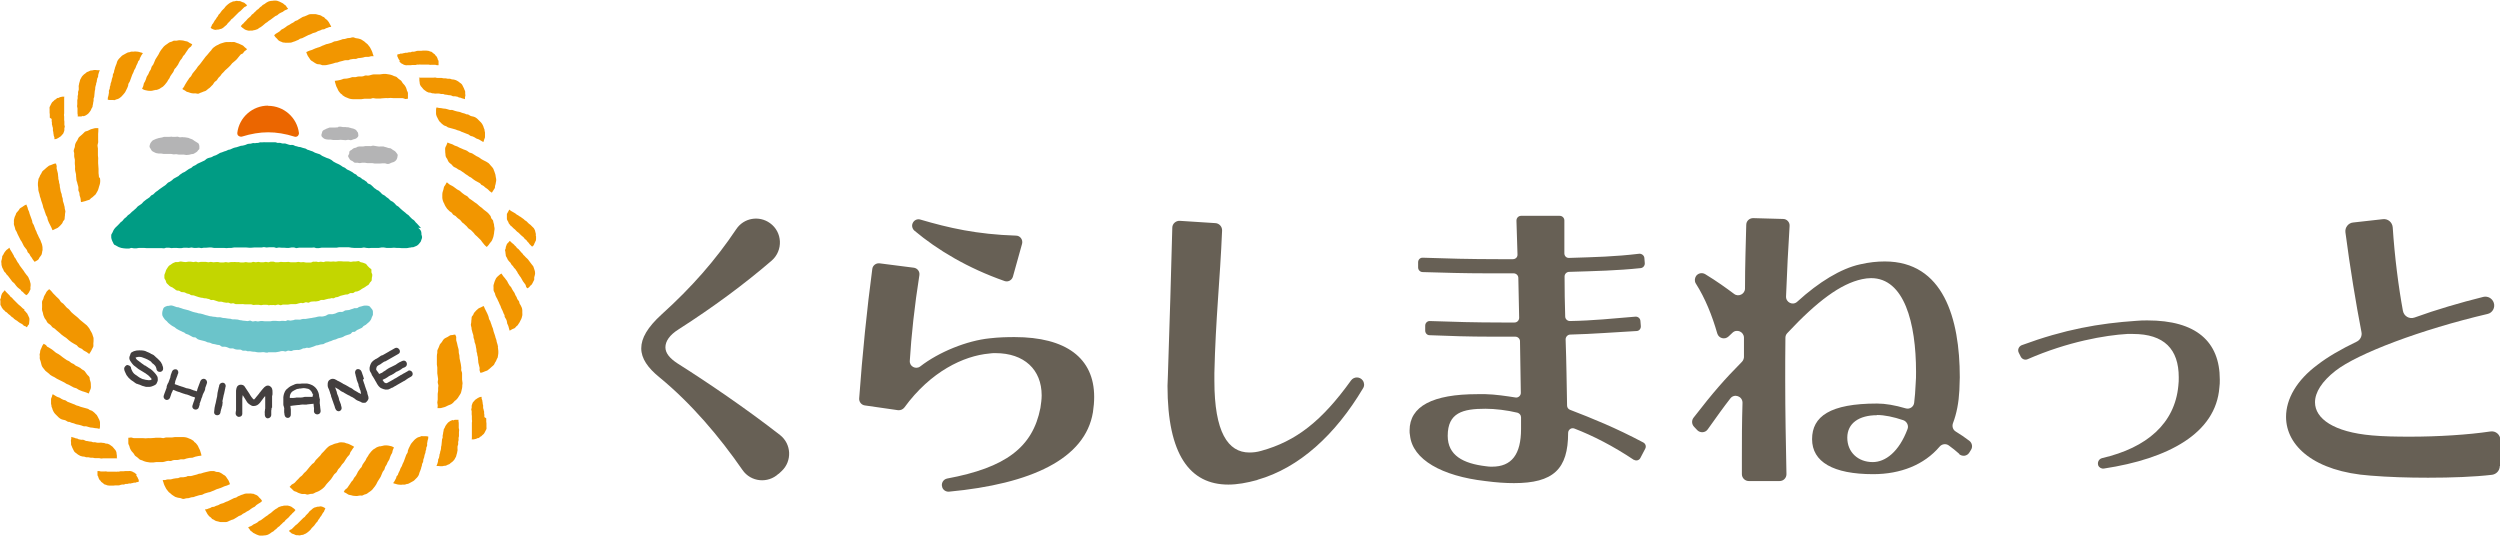 <?xml version="1.0" encoding="UTF-8"?>
<svg id="_レイヤー_2" data-name="レイヤー 2" xmlns="http://www.w3.org/2000/svg" viewBox="0 0 120 25.74">
  <defs>
    <style>
      .cls-1 {
        fill: #009c84;
      }

      .cls-2 {
        fill: #433f3f;
      }

      .cls-3 {
        fill: #6bc4ca;
      }

      .cls-4 {
        fill: #c3d600;
      }

      .cls-5 {
        fill: #676055;
      }

      .cls-6 {
        fill: #b4b4b5;
      }

      .cls-7 {
        fill: #f29600;
      }

      .cls-8 {
        fill: #eb6600;
      }
    </style>
  </defs>
  <g id="_レイヤー_1-2" data-name="レイヤー 1">
    <g>
      <g>
        <path class="cls-5" d="M37.37,22.74c-.51.48-1.33.4-1.73-.18-1.1-1.59-2.45-3.19-4-4.46-.54-.44-.86-.89-.86-1.38s.3-1.01.98-1.63c1.44-1.3,2.59-2.61,3.58-4.09.36-.54,1.09-.67,1.62-.29h0c.6.43.64,1.31.08,1.8-1.3,1.12-2.8,2.23-4.47,3.3-.43.27-.63.57-.63.86,0,.27.19.52.59.78,1.44.91,3.28,2.16,4.91,3.43.55.43.59,1.25.08,1.73l-.15.14Z"/>
        <path class="cls-5" d="M45.23,23.39h0c-.07-.18.04-.38.23-.42,2.8-.52,4.11-1.49,4.48-3.39.03-.21.06-.41.06-.6,0-1.24-.84-2.03-2.22-2.03-.1,0-.19,0-.3.02-1.22.11-2.81.86-4.07,2.59-.07.09-.18.14-.3.13l-1.6-.23c-.16-.02-.28-.17-.27-.33.15-2.09.38-4.36.63-6.22.02-.17.18-.29.35-.27l1.64.21c.17.02.3.18.27.36-.23,1.45-.39,2.93-.46,4.11-.02.27.29.43.5.27.9-.7,2.25-1.24,3.33-1.35.43-.05.82-.06,1.2-.06,2.46,0,3.82,1,3.82,2.87,0,.24-.02.48-.06.74-.37,2.24-2.97,3.44-6.91,3.81-.14.01-.27-.07-.32-.2ZM48.22,13.49c-1.77-.62-3.22-1.49-4.33-2.42-.1-.09-.14-.24-.08-.36h0c.06-.14.22-.22.37-.17,1.36.4,2.71.71,4.59.77.2,0,.34.2.29.39l-.44,1.58c-.05.17-.23.27-.4.21Z"/>
        <path class="cls-5" d="M60.35,23.04c-.51.14-.97.22-1.39.22-1.85,0-2.92-1.44-2.92-4.74,0-.17.02-.35.02-.54.09-2.78.15-4.68.21-7.05,0-.19.17-.34.36-.33l1.71.11c.18.01.33.17.32.36-.1,2.41-.31,4.22-.37,6.83v.38c0,2.46.65,3.44,1.68,3.44.19,0,.36-.02.57-.08,1.67-.46,2.91-1.43,4.31-3.38.14-.19.42-.19.56,0h0c.08.11.09.26.02.37-1.33,2.24-3.07,3.83-5.07,4.4Z"/>
        <path class="cls-5" d="M78.45,22.09c-1.03-.69-2-1.18-2.88-1.52-.15-.06-.3.06-.3.21,0,0,0,0,0,0,0,1.74-.71,2.41-2.6,2.41-.4,0-.86-.03-1.38-.1-2.08-.24-3.49-1.03-3.61-2.19-.02-.08-.02-.16-.02-.24,0-1.16,1.11-1.74,3.25-1.74h.4c.46.01.99.09,1.44.16.13.02.25-.09.25-.22-.01-.82-.03-1.61-.04-2.48,0-.12-.1-.22-.23-.22-.41,0-.79,0-1.17,0-1.04,0-1.96-.03-2.94-.07-.12,0-.21-.1-.21-.22v-.24c0-.13.11-.23.23-.22,1.13.04,2.18.07,3.43.07h.63c.12,0,.22-.1.22-.23-.01-.67-.03-1.25-.04-1.91,0-.12-.1-.22-.23-.22-.44,0-.86,0-1.25,0-1.12,0-2.11-.03-3.11-.06-.12,0-.22-.1-.22-.22v-.25c0-.13.1-.23.23-.22,1.13.04,2.27.07,3.62.07h.7c.13,0,.23-.1.22-.23-.02-.57-.03-1.07-.05-1.62,0-.13.1-.23.22-.23h1.86c.12,0,.22.1.22.22v1.58c0,.13.1.23.23.22,1.27-.04,2.19-.06,3.36-.2.12-.01.24.08.25.2l.02.25c.01.12-.08.23-.2.24-1.14.12-2.15.14-3.43.18-.12,0-.22.1-.22.22,0,.67.01,1.24.03,1.92,0,.12.1.22.23.22,1.12-.02,2.04-.12,3.14-.21.12-.01.23.08.24.2l.02.25c.01.13-.08.24-.21.24-1.11.06-2.04.14-3.18.17-.12,0-.22.11-.22.23.04,1.13.05,2.12.07,3.18,0,.09.06.17.14.2,1.09.42,2.18.86,3.52,1.57.11.06.15.19.09.3l-.23.44c-.06.12-.21.16-.32.08ZM73.01,20.03c0-.1-.07-.19-.17-.22-.5-.12-1.07-.19-1.54-.19-1.09,0-1.81.19-1.81,1.3,0,.94.74,1.33,1.84,1.46.1.02.21.02.29.02.94,0,1.39-.59,1.39-1.81v-.56Z"/>
        <path class="cls-5" d="M94.05,21.79c-.17-.15-.34-.29-.51-.41-.14-.1-.33-.07-.44.06-.74.87-1.87,1.32-3.19,1.32-1.92,0-2.93-.59-2.93-1.68s.86-1.71,3.12-1.71c.4,0,.86.08,1.37.23.19.06.39-.07.41-.27.03-.27.06-.56.07-.88.02-.21.02-.41.02-.6,0-2.36-.57-4.5-2.16-4.5-.14,0-.29.02-.43.05-1.03.22-2.16,1.06-3.59,2.59-.06.06-.09.14-.09.22-.01.71-.01,1.39-.01,2.03,0,1.57.03,3,.06,4.52,0,.18-.14.33-.33.33h-1.48c-.18,0-.33-.15-.33-.33v-.8c0-.85,0-1.66.03-2.63,0-.31-.39-.45-.58-.21-.32.41-.65.87-1.09,1.49-.12.17-.36.18-.5.04l-.16-.17c-.11-.12-.12-.3-.02-.43.96-1.24,1.49-1.84,2.32-2.68.06-.06.09-.14.1-.22,0-.39,0-.66,0-.94s-.34-.44-.55-.24l-.19.18c-.18.17-.47.09-.54-.14-.25-.87-.58-1.69-1.03-2.4-.07-.11-.06-.25.01-.36h0c.1-.14.29-.18.44-.09.56.34,1,.66,1.39.95.21.16.52,0,.52-.26,0-1.14.04-2.18.06-3.06,0-.18.15-.32.33-.32l1.44.04c.18,0,.33.16.31.35-.07,1.06-.12,2.13-.17,3.37-.01.29.33.45.54.25,1.04-.95,2.1-1.59,3.01-1.79.43-.1.82-.14,1.19-.14,2.81,0,3.6,2.73,3.6,5.56,0,.21-.02.41-.02.62-.03.59-.13,1.12-.31,1.59-.05.15,0,.31.13.39.23.14.45.29.66.45.13.1.17.29.08.43l-.08.13c-.11.18-.34.21-.5.07ZM90.1,19.93c-.86,0-1.43.38-1.43,1.08s.52,1.17,1.22,1.17c.61,0,1.26-.49,1.67-1.58.07-.17-.03-.37-.2-.43-.47-.16-.91-.25-1.26-.25Z"/>
        <path class="cls-5" d="M100.72,22.35h0c-.06-.15.02-.32.18-.36,2.16-.5,3.49-1.67,3.66-3.47.02-.14.02-.29.02-.41,0-1.35-.7-2.08-2.2-2.08h-.25s-.01,0-.02,0c-1.05.06-2.86.37-4.78,1.21-.13.06-.28,0-.34-.13l-.09-.18c-.07-.14,0-.3.14-.36,2.06-.76,3.72-1.05,5.5-1.17.19-.02.36-.02.54-.02,2.33,0,3.47,1.01,3.47,2.84,0,.13,0,.25-.02.38-.17,2.2-2.45,3.42-5.54,3.89-.12.02-.23-.05-.28-.15Z"/>
        <path class="cls-5" d="M119.99,22.37c0,.21-.16.39-.37.42-.85.1-1.95.14-3.07.14-.95,0-1.92-.03-2.76-.1-2.71-.19-4.06-1.43-4.06-2.82,0-.86.51-1.76,1.51-2.5.49-.38,1.13-.75,1.88-1.11.17-.08.27-.27.23-.46-.26-1.34-.55-3.1-.77-4.79-.03-.23.14-.45.37-.47l1.43-.16c.24-.03.45.15.47.39.09,1.39.28,2.88.49,4.01.05.26.31.41.56.32,1.05-.38,2.18-.71,3.3-.99.21-.05.43.07.5.28h0c.08.23-.06.49-.3.54-3.2.75-6.24,1.9-7.3,2.73-.65.51-.98,1.03-.98,1.51,0,.78.89,1.43,2.74,1.59.54.05,1.17.06,1.82.06,1.34,0,2.79-.09,3.86-.25.26-.04.48.16.48.42v1.24Z"/>
      </g>
      <g>
        <path class="cls-7" d="M7.51,4.32s.07-.03.11-.04.07-.04.1-.06.07-.04.1-.06c.03-.03.06-.06.09-.09s.05-.07.08-.1.05-.07.07-.11c.02-.04.05-.07.07-.1s.03-.08.05-.11.05-.07.07-.1.05-.07.07-.1.03-.08.05-.12.06-.06.08-.09.04-.07.07-.1.04-.07.06-.11.04-.07.06-.11.05-.06.08-.1.04-.07.06-.11.06-.06.08-.09.04-.07.07-.11.05-.07.07-.1.04-.07.07-.1.07-.05.1-.08.03-.07.06-.1c-.04-.03-.07-.04-.11-.06s-.07-.05-.11-.07-.09-.02-.13-.03-.08-.03-.13-.03-.09-.01-.13-.01-.09.01-.13.02-.09,0-.13,0-.08.04-.12.05-.08.02-.12.04c-.04.02-.07.06-.11.08s-.07.05-.11.08-.06.06-.09.1-.06.07-.08.1c-.02.04-.05.08-.07.11s-.03.08-.06.12-.05.07-.07.11-.05.07-.07.11-.03.08-.05.12-.03.08-.05.12-.06.07-.08.11-.02.09-.04.13c-.02.04-.05.07-.07.11s-.03.08-.05.12-.05.07-.07.11-.03.08-.04.12c-.02.04-.03.08-.05.12s-.05.07-.06.11-.01.09-.03.13-.03.07-.05.11c.04.02.08.05.12.06s.09.02.14.03.09.01.14.01.09,0,.14-.02.09-.01.13-.03Z"/>
        <path class="cls-7" d="M10.36,1.42s.07,0,.11,0c.03,0,.05-.01.08-.02s.05-.01.08-.02.05-.03.07-.04.04-.03.06-.05.04-.03.06-.05.04-.03.06-.05c.02-.02.03-.05.05-.07s.04-.04.06-.06.04-.04.06-.06.03-.05.05-.07c.02-.02.05-.03.07-.05s.04-.04.06-.06.04-.04.06-.06.04-.04.06-.06c.02-.02.04-.04.06-.06s.04-.04.06-.06.05-.03.07-.05.04-.04.06-.06.04-.04.06-.06.04-.04.06-.06.05-.03.08-.04.03-.04.06-.06c-.02-.02-.04-.04-.07-.06s-.05-.05-.07-.06-.06-.02-.09-.03c-.02,0-.04-.02-.06-.03s-.04-.01-.07-.02c-.02,0-.05,0-.07,0s-.05-.01-.07-.01c-.03,0-.06.01-.09.02s-.06,0-.09.01-.06.03-.08.04c-.03.01-.06.02-.08.04s-.05.03-.07.05-.05.04-.07.06c-.02.02-.04.04-.06.06s-.03.05-.05.07-.04.04-.06.06-.04.04-.06.06c-.02.02-.03.05-.05.07s-.03.05-.05.07-.05.04-.06.06-.02.05-.04.08c-.02.02-.04.04-.05.06s-.03.05-.04.07-.04.04-.05.06-.03.05-.04.07-.03.05-.04.07-.04.04-.05.06-.02.05-.03.08-.03.04-.04.07c.02.02.04.04.06.05.02.01.05.02.07.03s.05.02.07.02c.04,0,.07.01.11.02Z"/>
        <path class="cls-7" d="M2.48,5.71s0,.06,0,.08,0,.06.01.08,0,.06,0,.08.01.05.02.08c0,.03.01.05.02.08s.01.05.01.08,0,.06,0,.08.02.05.02.08,0,.06.01.08,0,.06.01.08.02.05.03.08,0,.06,0,.09c.03,0,.06,0,.08-.01.03,0,.05-.02.07-.03s.05-.02.07-.04c.03-.02.06-.04.09-.06.03-.03.05-.05.07-.08.02-.02.04-.04.05-.06s.02-.05.03-.08.02-.05.02-.08,0-.05,0-.08.02-.05.02-.08-.01-.05-.02-.08c0-.03,0-.06,0-.08s0-.06,0-.08-.01-.05-.01-.08,0-.06,0-.08c0-.03,0-.06,0-.08s-.01-.06-.01-.08.01-.06.01-.08,0-.06,0-.08c0-.03,0-.06,0-.09s0-.06,0-.09,0-.06,0-.09,0-.06,0-.09,0-.06,0-.09,0-.06,0-.09,0-.06,0-.09,0-.06.01-.09c-.03,0-.07,0-.1,0s-.06.02-.09.02-.06.03-.09.04c-.02,0-.05,0-.07.01s-.03.03-.05.05c-.02.01-.04.02-.06.03s-.03.04-.05.05c-.02.02-.05.04-.07.06s-.03.05-.05.08-.03.05-.04.08c-.01.03-.03.05-.04.08s0,.06,0,.09,0,.06,0,.09c0,.03,0,.06,0,.09s.01.06.01.08,0,.06,0,.08,0,.06,0,.08Z"/>
        <path class="cls-7" d="M5.45,4.81s.06,0,.09-.02.06-.02.09-.03.06-.02.09-.04c.03-.02.05-.04.08-.06s.05-.05.07-.07.04-.05.07-.08c.02-.03.05-.05.07-.09s.03-.07.05-.1.03-.07.05-.1c.01-.04.03-.07.04-.1s0-.08.02-.11.04-.06.06-.1.02-.07.04-.11.02-.07.04-.11.02-.07.04-.11.03-.07.05-.1.02-.07.04-.11c.02-.03.04-.07.06-.1s.02-.07.04-.11.03-.07.05-.1.03-.07.04-.11c.03-.05.05-.04.07-.09s0-.06.04-.11c.02-.03.03-.07.05-.1s.05-.07.07-.1c-.04-.02-.09-.03-.13-.04s-.08-.03-.12-.03-.08-.01-.13-.01c-.03,0-.06.01-.09.01s-.06-.01-.1,0c-.03,0-.06.03-.09.03s-.06,0-.09.02c-.04.02-.07.04-.11.06s-.07.04-.11.06-.06.05-.09.08c-.03.03-.06.06-.09.09s-.05.07-.07.1-.03.08-.04.12c-.01.04-.03.07-.04.1s-.03.07-.04.11-.01.07-.03.11-.01.08-.02.11-.04.07-.05.1,0,.08-.01.11-.03.07-.04.11-.01.07-.02.11-.03.07-.04.11,0,.08-.02.11-.02.07-.02.11-.03.07-.04.11,0,.08,0,.11-.02.07-.02.11-.02.07-.03.11,0,.07-.01.11c.03.01.06.02.1.02.03,0,.07,0,.1,0s.07,0,.1,0Z"/>
        <path class="cls-7" d="M10.16,2.39s-.06.07-.1.11-.06.08-.09.11-.07.07-.1.11-.06.08-.09.12-.06.08-.09.12-.06.08-.09.12-.07.07-.1.11-.05.08-.08.12-.06.07-.09.11-.06.07-.09.11-.04.09-.07.13-.08.07-.1.11-.05.08-.08.12-.05.09-.08.13-.05.09-.07.13-.06.08-.09.12c.03.03.08.05.12.07s.07.06.11.07.09.02.13.04.09.02.13.03.09,0,.13,0,.09.02.13.02c.05,0,.09-.04.13-.05s.09-.03.13-.05.09-.02.13-.05.07-.06.11-.09.08-.05.11-.09.07-.07.1-.1c.03-.04.05-.08.08-.12s.08-.06.11-.09.05-.08.08-.12.07-.06.1-.1.05-.08.08-.11.07-.06.1-.1.06-.07.1-.1.07-.06.1-.09.07-.07.1-.1.06-.08.09-.11.07-.06.11-.09.07-.06.1-.09.06-.07.09-.11.06-.07.09-.11.09-.04.12-.07.05-.08.09-.11.08-.05.11-.09c-.03-.03-.07-.06-.11-.09s-.06-.07-.1-.09-.09-.04-.13-.06-.08-.04-.13-.05-.08-.04-.13-.05-.09,0-.14,0-.09-.01-.14,0c-.04,0-.09,0-.13,0s-.09.02-.13.03-.09.03-.13.04-.08.04-.12.06-.08.03-.12.06-.07.05-.11.08-.06.07-.09.1Z"/>
        <path class="cls-7" d="M1.83,9.08s.02.09.03.13.03.08.04.13.01.09.03.13.03.08.04.13.03.08.04.12.03.08.04.12.02.09.03.13.04.08.05.12c.01.04.02.08.04.12s.02.08.04.12.05.07.06.11.01.09.03.13c.02.04.03.08.05.12s.04.08.06.12.04.08.06.12.03.08.05.12c.05-.01.09-.04.13-.06s.09-.03.13-.06.07-.06.1-.09.06-.07.09-.1.04-.08.06-.12c.02-.03.06-.06.07-.1s0-.08.01-.12.01-.08.01-.12c0-.04.02-.09.02-.13s-.02-.08-.03-.13,0-.09-.02-.13c-.01-.04-.02-.08-.03-.12s-.03-.08-.04-.12,0-.08-.01-.12-.03-.08-.04-.12,0-.08-.02-.12-.03-.08-.04-.12-.01-.08-.02-.12-.02-.08-.02-.12,0-.08-.02-.12-.01-.08-.02-.12-.03-.08-.03-.12,0-.08-.01-.12,0-.08-.01-.12-.02-.08-.03-.12-.02-.08-.03-.12.01-.08,0-.13-.03-.07-.03-.11c-.04,0-.08,0-.12.02s-.08.03-.12.05-.09.02-.12.05-.07.05-.1.08-.07.06-.1.09-.07.05-.1.09-.03.08-.06.12-.05.07-.06.11-.04.08-.06.12c-.01.04-.01.09-.02.13s-.01.09-.01.13,0,.09.01.13,0,.09.02.13Z"/>
        <path class="cls-7" d="M4.75,8.53s0-.09-.01-.14-.01-.09-.01-.14,0-.09,0-.14-.01-.09-.01-.14-.01-.09-.01-.14,0-.09,0-.14.01-.09,0-.14-.01-.09-.01-.14,0-.09,0-.14,0-.09,0-.14-.02-.09-.02-.14.02-.09.03-.14,0-.09,0-.14,0-.09,0-.14,0-.09,0-.14.01-.09.01-.14,0-.09,0-.14c-.05,0-.09,0-.13,0s-.09.02-.13.03-.09.02-.13.04-.08.04-.12.06-.1.02-.13.04-.06.07-.1.1-.07.06-.1.09c-.03.03-.07.05-.1.09s-.04.08-.06.12-.05.07-.07.11-.04.08-.05.13,0,.09-.02.13-.03.09-.04.13.01.09.02.13c0,.05,0,.1,0,.15s.02.1.03.15,0,.1,0,.15,0,.1.01.15,0,.1,0,.15.01.1.02.15.03.1.03.14,0,.1.01.15,0,.1.02.15.03.09.04.14.03.09.04.14,0,.1,0,.15.04.09.05.14,0,.1.02.15.03.09.04.14,0,.11.02.15c.05,0,.1-.02.14-.03s.09-.02.13-.04.09-.02.13-.04.06-.07.1-.09.07-.05.1-.08.07-.06.1-.09c.03-.04.04-.08.07-.12s.04-.08.06-.13.02-.09.04-.14.03-.09.04-.14.01-.09.01-.14-.01-.09-.02-.14Z"/>
        <path class="cls-7" d="M4.01,5.58s.05-.02.08-.03.05-.03.07-.04.05-.03.07-.05c.02-.02.04-.04.06-.07s.03-.05.05-.07.03-.05.04-.08c.01-.03.03-.06.05-.09s.01-.06.02-.1.02-.06.02-.1c0-.03.01-.06.02-.1s0-.07,0-.1.02-.06.03-.09,0-.06.01-.1,0-.06.01-.1,0-.06.01-.1.02-.06.02-.1,0-.07.01-.1c0-.03.02-.06.03-.1s0-.07.02-.1.01-.06.02-.1.01-.07.02-.1.04-.06.04-.09,0-.07.01-.1.02-.06.03-.1.03-.06.04-.1c-.03,0-.07,0-.1,0s-.06-.01-.09-.01-.06,0-.09,0-.06.02-.09.02-.06,0-.09.01c-.03.01-.05.03-.08.04s-.06.02-.08.03-.04.04-.07.06-.05.03-.07.05-.04.04-.06.06c-.02.03-.05.05-.06.08s-.03.06-.05.09-.02.07-.03.1-.02.06-.03.1c0,.03-.01.06-.02.1s0,.07,0,.1,0,.07,0,.1-.02.06-.03.1,0,.07,0,.1-.01.07-.02.1,0,.07,0,.1-.01.07-.02.1c0,.03,0,.06,0,.1s0,.06,0,.1-.01.06-.01.1.02.06.02.1,0,.06,0,.1,0,.06,0,.1,0,.06.01.1,0,.06,0,.09c.03,0,.06,0,.08,0,.03,0,.06,0,.09,0s.06-.02.08-.03Z"/>
        <path class="cls-7" d="M4.06,15.53s-.07-.06-.11-.09-.07-.06-.11-.09-.06-.07-.1-.1-.07-.06-.11-.09-.07-.06-.11-.09-.07-.06-.1-.09-.06-.07-.09-.11-.07-.06-.11-.09-.06-.07-.09-.1-.06-.07-.09-.1-.08-.05-.11-.08-.05-.08-.08-.12-.07-.07-.1-.1-.07-.06-.1-.1-.07-.06-.1-.1-.06-.07-.09-.11-.07-.06-.1-.09c-.03.03-.07.06-.1.09s-.05.08-.07.12-.05.08-.07.12-.03.09-.04.13-.05.08-.06.13,0,.09,0,.14,0,.09,0,.14c0,.04-.01.09,0,.14s.03.09.04.13.01.09.03.13.03.08.05.12.06.07.08.11.04.09.07.12.07.05.11.08c.04.03.07.07.1.11s.08.05.12.08.07.07.11.1.08.06.11.09.07.07.11.1.08.06.12.09.09.05.12.08.07.07.11.1.08.06.12.09.09.05.13.08.09.04.13.07.06.08.11.11.09.04.13.06.07.07.11.09.09.05.13.07.08.07.12.09c.03-.03.05-.08.08-.12s.04-.08.06-.12.05-.08.06-.12,0-.09,0-.13.01-.09.01-.13,0-.09,0-.13c0-.05-.03-.09-.04-.14s-.03-.09-.05-.13-.05-.08-.07-.12-.04-.09-.07-.12-.06-.08-.09-.11-.07-.06-.11-.09Z"/>
        <path class="cls-7" d="M11.56,1.26s.04.04.06.06c.02.02.05.04.07.05s.05.04.07.05c.02.01.05.02.08.03s.05.01.08.02.05,0,.08,0c.03,0,.06,0,.09,0s.06-.01.09-.02.06,0,.09-.02c.03-.01.06-.02.09-.03s.05-.04.08-.06.06-.02.09-.05c.03-.02.05-.04.08-.06s.05-.04.07-.06.05-.04.07-.06.06-.03.08-.05.05-.04.07-.06.06-.03.08-.05.05-.04.08-.06.05-.04.08-.06c.03-.02.05-.04.08-.06s.07-.02.09-.04.05-.05.08-.07.06-.03.09-.05.06-.02.09-.04.05-.04.08-.06.06-.03.09-.04.06-.03.09-.05c-.02-.03-.04-.05-.06-.07s-.03-.06-.05-.08-.05-.03-.07-.05-.04-.04-.07-.06-.06-.02-.08-.04c-.03-.01-.05-.03-.08-.04s-.06-.02-.08-.03-.06-.02-.09-.02-.06,0-.09,0-.06,0-.09.01c-.03,0-.07,0-.1.01s-.07.01-.1.03-.06.03-.09.05-.05.04-.08.06c-.03.02-.06.03-.09.05s-.04.05-.07.07-.06.03-.08.06-.05.05-.07.07-.06.03-.08.06-.05.05-.07.07-.05.04-.07.07-.06.04-.08.06c-.02.02-.04.06-.06.08s-.05.04-.07.06-.05.04-.07.06-.04.05-.06.07-.04.05-.07.07-.04.05-.06.07-.05.04-.07.06-.04.05-.06.07Z"/>
        <path class="cls-7" d="M20.13,3.75s0,.06,0,.09c0,.03,0,.06.01.09s0,.06.01.09c0,.03.02.05.03.08s.03.05.05.07.03.04.05.06c.02.02.04.05.06.07s.05.03.07.05.05.03.07.05c.03.01.06.03.09.04s.07,0,.1.01.06.03.09.03c.03,0,.06,0,.1.01s.06,0,.1,0,.07,0,.1,0,.06.01.1.02.07,0,.1,0,.06.02.09.03.07,0,.1.01.06.01.1.02c.03,0,.07,0,.1.01s.06.03.09.04.07,0,.1,0,.06.02.1.02.06.03.09.04.07,0,.1.02.06.02.09.03.07.02.1.03c0-.03,0-.06,0-.09s.02-.06.02-.09-.01-.06-.01-.09,0-.06,0-.09-.02-.06-.03-.08c-.01-.03-.02-.06-.03-.08s-.03-.05-.04-.08-.03-.05-.04-.08-.04-.05-.06-.07-.05-.04-.07-.05c-.03-.02-.05-.05-.08-.06s-.06-.04-.09-.05-.07-.02-.1-.03-.07,0-.1-.01c-.03,0-.06-.03-.1-.03s-.07,0-.1,0-.06-.02-.1-.02-.07,0-.1,0-.07-.02-.1-.02-.07,0-.1,0-.07,0-.1,0-.07-.01-.1-.02c-.03,0-.07.01-.1.01s-.06,0-.1,0-.06,0-.1,0-.06,0-.1,0-.06,0-.1,0-.06,0-.1,0-.06,0-.1,0-.06,0-.09,0Z"/>
        <path class="cls-7" d="M23.7,8.14s-.04-.08-.07-.11-.06-.07-.09-.1-.05-.07-.09-.1-.07-.05-.11-.07c-.04-.02-.08-.04-.12-.06s-.08-.04-.11-.06-.07-.05-.11-.08-.08-.04-.12-.06-.07-.05-.11-.07-.07-.05-.11-.07-.09-.02-.13-.04-.07-.06-.11-.08c-.04-.02-.08-.04-.12-.05s-.08-.03-.12-.05-.08-.03-.12-.05-.08-.04-.11-.06c-.04-.02-.08-.02-.12-.04s-.08-.04-.11-.06-.08-.02-.12-.04-.08-.03-.12-.05c-.02.04-.03.08-.05.13s-.05.08-.06.13,0,.09,0,.14,0,.09.01.14,0,.09.02.14c.01.04.04.07.06.1s.03.07.05.11.04.06.07.09c.03.03.07.05.1.08s.05.07.09.1.08.04.12.06c.04.02.07.05.1.07s.08.03.11.05.07.05.1.07.07.04.1.07.07.05.1.07.07.04.1.07.08.04.11.06.06.05.1.08.07.05.1.07.07.04.11.06.07.04.11.06.05.07.09.09.08.03.11.06.06.06.09.08.07.04.1.07.06.06.09.09.07.04.1.07c.03-.04.05-.07.07-.11s.05-.07.07-.11,0-.09.02-.13.02-.08.03-.13.02-.09.02-.13-.01-.09-.02-.13-.01-.09-.02-.13-.03-.08-.04-.12-.03-.08-.05-.12Z"/>
        <path class="cls-7" d="M20.95,5.16s-.02.06-.02.1c0,.03,0,.07,0,.1s0,.07,0,.1c0,.03.01.06.02.09s.02.06.04.09.03.06.04.08c.02.03.03.06.05.09s.05.05.07.07.04.05.07.07c.03.02.06.05.09.07s.07.02.11.04.06.05.1.06c.04.01.07.02.11.03s.07.02.11.03.07.02.11.03.07.03.1.04.07.02.11.03.07.04.1.05.07.02.11.04.07.03.1.04c.03.02.07.02.11.04s.06.05.1.07.08.02.11.03.07.03.1.05c.05.03.05.04.1.06s.06.01.11.04c.03.02.07.04.1.06s.07.04.1.06c.02-.04.03-.08.04-.12s.04-.08.04-.12,0-.09,0-.13c0-.03,0-.06,0-.09s-.02-.06-.02-.09c0-.03,0-.06-.02-.09s-.02-.06-.03-.09c-.02-.04-.03-.08-.05-.11s-.04-.07-.07-.1-.06-.06-.09-.09c-.03-.03-.06-.06-.09-.09s-.07-.05-.1-.07-.08-.03-.12-.04c-.04-.01-.07-.01-.11-.03s-.06-.04-.1-.06-.08,0-.11-.02-.07-.03-.1-.04-.07-.01-.11-.03-.07-.03-.11-.04-.07-.01-.11-.02-.07-.02-.11-.03-.07-.03-.11-.04-.08,0-.11,0-.07-.02-.11-.03-.07-.02-.11-.03-.08,0-.11-.01-.07-.01-.11-.02-.08,0-.11-.01-.07-.02-.11-.02Z"/>
        <path class="cls-7" d="M21.88,19.21s.06-.06.09-.1.05-.07.07-.11.05-.07.07-.11.03-.08.04-.13.02-.09.03-.13.01-.09.01-.13.02-.09.01-.13c0-.05-.02-.1-.02-.15s0-.1,0-.15,0-.1,0-.15-.03-.1-.04-.14.01-.1,0-.15-.01-.1-.02-.15-.02-.1-.03-.14-.02-.1-.03-.14,0-.1-.01-.15-.03-.09-.03-.14,0-.1-.01-.15-.03-.09-.04-.14-.02-.1-.03-.14-.03-.09-.04-.14,0-.1,0-.15-.04-.09-.05-.13c-.05,0-.08.01-.12.02s-.09,0-.13.02-.08.05-.11.07-.08.04-.12.06-.07.05-.1.09-.05.07-.07.11c-.03.04-.07.07-.09.11s-.03.09-.05.13-.04.08-.06.13,0,.09-.01.14-.02.09-.02.14,0,.09,0,.14c0,.05,0,.09,0,.14s0,.09,0,.14.02.09.02.14,0,.09,0,.14,0,.09,0,.14.02.09.02.14.02.09.02.14-.02.09-.02.14.02.09.03.14-.01.09-.01.14,0,.09,0,.14-.02.09-.02.14,0,.09,0,.14,0,.09,0,.14-.02.09-.02.14.02.09.02.14-.01.09-.01.13c.05,0,.09,0,.13,0s.09-.02.13-.03.09-.02.13-.04.08-.04.12-.06.09-.03.13-.05.08-.05.11-.08.06-.07.09-.1Z"/>
        <path class="cls-7" d="M16.24,21.26s-.09.02-.14.03-.09.03-.13.05-.09.03-.13.05-.08.05-.11.08-.07.06-.1.1-.06.07-.09.1c-.03.04-.07.06-.1.1s-.05.08-.08.11-.07.06-.1.1-.07.06-.1.1-.05.08-.08.12-.08.05-.11.09-.06.07-.09.1-.06.07-.09.11-.06.07-.09.11-.07.06-.1.09-.06.07-.09.11-.08.06-.11.09-.06.07-.09.1-.07.06-.1.1-.06.07-.1.1-.09.04-.12.07-.05.07-.09.1c.03.03.06.06.1.09s.06.07.1.1.09.03.13.05.08.05.12.06.09.03.13.04.09,0,.14,0,.09.03.14.03c.04,0,.09-.02.13-.03s.09,0,.13-.01.08-.04.12-.06.09-.03.13-.05.08-.04.12-.07.08-.05.11-.08.07-.06.1-.1c.03-.04.05-.08.09-.12s.07-.07.1-.11.07-.07.1-.11.05-.08.08-.12.05-.09.08-.12.08-.06.11-.1.04-.09.07-.13.07-.07.1-.11.05-.08.08-.12.07-.07.1-.11.05-.09.08-.13.05-.08.08-.12.07-.07.1-.11.03-.1.06-.14.06-.08.08-.12.06-.08.09-.12c-.03-.03-.08-.05-.12-.07s-.08-.04-.12-.06-.08-.03-.13-.04-.08-.04-.13-.04-.09-.01-.13-.01-.09.01-.13.02Z"/>
        <path class="cls-7" d="M15.17,2.31s-.08.03-.12.05-.08.04-.12.05-.08.02-.12.04-.08.04-.11.05c.01.05.04.09.05.13s.04.08.07.12.05.08.08.12.07.06.11.08.07.06.12.08c.03.02.07.04.11.05s.08,0,.12.01.07.03.11.04c.04,0,.09,0,.13,0s.09-.01.13-.02.08-.02.13-.03c.04-.01.08-.02.12-.03s.08-.03.12-.04.08,0,.12-.02.08-.03.12-.04.08-.02.12-.03.08-.03.12-.03.09,0,.13,0,.08-.04.12-.04.08-.02.12-.02.08,0,.12,0,.08-.03.12-.04.08,0,.12-.01.08-.01.12-.02.08-.03.12-.03.08,0,.13,0,.08-.02.12-.03.09,0,.13,0c0-.04-.03-.09-.04-.13s-.02-.08-.04-.12-.04-.08-.06-.12-.04-.08-.07-.11-.05-.07-.08-.1-.07-.05-.1-.08-.06-.06-.1-.08-.07-.05-.11-.07-.08-.02-.13-.04c-.04-.01-.09-.01-.13-.02s-.08-.04-.13-.04-.09.02-.13.03-.09,0-.13.01c-.04.01-.08.03-.13.04s-.09,0-.13.02-.08.03-.12.04-.08.03-.13.04-.09.01-.13.02-.08.05-.12.06-.08.02-.13.04-.09.02-.13.03c-.04.01-.08.04-.12.05s-.08.03-.12.05-.08.04-.12.05-.08.02-.12.04Z"/>
        <path class="cls-7" d="M13.32,1.9s.05.04.08.06.06.03.09.04.06.03.09.04c.03,0,.07,0,.1.01s.07,0,.1,0,.07,0,.1,0c.04,0,.08,0,.11-.01s.07-.03.11-.04.07-.02.11-.04c.03-.02.07-.03.1-.04s.06-.05.09-.06.08-.02.11-.03.07-.03.1-.05.07-.04.1-.05.07-.04.1-.05.07-.02.11-.04.07-.04.1-.05c.04-.01.07-.02.11-.03s.07-.03.1-.05.07-.03.11-.04.07-.03.11-.05c.06-.02.06,0,.12-.02s.05-.04.1-.05c.04-.01.07-.02.11-.04s.08-.01.12-.02c-.01-.04-.04-.08-.06-.12s-.04-.08-.06-.11-.05-.07-.08-.1c-.02-.02-.05-.04-.08-.06s-.04-.05-.06-.07c-.03-.02-.06-.02-.09-.04s-.05-.04-.08-.05c-.04-.02-.08-.02-.12-.03s-.08-.03-.12-.03-.08,0-.12,0c-.04,0-.08,0-.12,0s-.08.01-.12.03-.07.04-.11.05c-.03.02-.07.03-.11.04s-.07.03-.1.05-.06.04-.1.06-.06.04-.09.06-.08.02-.11.04-.06.05-.09.07-.07.03-.1.05-.06.04-.09.06-.07.03-.1.05-.06.05-.09.07-.06.04-.09.06-.07.03-.1.05-.05.06-.08.08-.06.04-.09.06-.07.04-.1.06-.05.05-.08.07c.02.03.03.06.05.08.02.03.05.05.07.07s.04.05.07.07Z"/>
        <path class="cls-7" d="M16.41,4.55s.08.05.12.08.08.04.13.06.08.04.13.05.09.02.14.02.09,0,.14,0,.09,0,.14,0c.05,0,.09,0,.14,0s.09-.02.14-.02.09,0,.14,0,.09,0,.14,0,.09-.03.14-.03.09.02.14.02.09,0,.14,0,.09,0,.14-.01.09,0,.14-.01.09,0,.14,0,.09-.01.14-.01.09.01.14.01.09,0,.14,0,.09,0,.14,0,.09,0,.14,0,.09.03.14.04.09-.02.13-.01c0-.05,0-.09,0-.13s0-.09,0-.14-.04-.09-.05-.13-.02-.09-.04-.13-.04-.08-.07-.12-.06-.07-.09-.1-.04-.08-.08-.12c-.03-.03-.08-.05-.11-.08s-.07-.06-.1-.09-.09-.03-.13-.05-.08-.04-.12-.05-.09-.03-.13-.03-.09-.02-.13-.02-.09,0-.14,0c-.05,0-.1.02-.15.02s-.1,0-.15,0-.1,0-.15,0-.1.02-.14.03-.1.03-.14.03-.1-.02-.15,0-.09.04-.14.04-.1,0-.15,0-.1.02-.14.03-.1,0-.15,0-.09.03-.14.04-.1.02-.14.03-.1,0-.15.01-.09.04-.14.05-.1.02-.14.03-.1.01-.15.02c0,.05.02.09.03.13s.02.08.04.13.04.08.06.12.03.08.06.12.05.07.08.1.07.05.11.08Z"/>
        <path class="cls-7" d="M19.17,2.96s.05.05.08.07c.02.02.04.03.07.04s.04.03.07.04.05.01.08.02.05,0,.08,0,.05,0,.08,0,.05,0,.08,0c.03,0,.05-.01.08-.01s.06,0,.08,0,.06,0,.08,0,.05-.02.08-.02c.03,0,.06.01.08,0s.06,0,.08,0,.06,0,.08,0,.06,0,.08,0c.03,0,.06,0,.09,0s.06,0,.09,0,.06,0,.09.01.06,0,.09,0,.06,0,.09,0,.06,0,.09,0,.06.02.08.02.05,0,.08,0c0-.03,0-.06,0-.09s0-.06,0-.1-.03-.06-.04-.09c0-.02-.01-.05-.02-.07s-.02-.04-.03-.06c-.01-.02-.03-.03-.05-.05s-.02-.04-.04-.06c-.02-.02-.05-.03-.07-.05s-.05-.04-.07-.06-.06-.02-.09-.03c-.03-.01-.05-.03-.08-.03s-.06-.01-.09-.01-.06,0-.09,0c-.03,0-.06,0-.09,0s-.06.01-.08.01-.06,0-.09,0-.06,0-.08,0c-.03,0-.06.01-.08.02s-.05.01-.08.02-.06,0-.09,0-.05.02-.08.03c-.03,0-.06,0-.08,0s-.05.01-.08.02-.06,0-.08,0-.05.02-.08.02-.05.01-.08.02-.06,0-.08,0-.05.03-.08.03-.05,0-.08.02c0,.03,0,.05,0,.07,0,.03.02.05.03.07s.02.05.03.07c.02.03.04.06.06.09Z"/>
        <path class="cls-7" d="M23.37,11.85s.06-.06.09-.1.05-.08.08-.11.06-.07.08-.11.03-.09.05-.13.02-.09.03-.13.02-.09.02-.14.02-.09.02-.14c0-.04-.01-.09-.02-.13s0-.09-.02-.13-.02-.09-.03-.13-.05-.07-.08-.11-.02-.09-.05-.13-.06-.07-.09-.11-.07-.06-.1-.09c-.04-.03-.08-.06-.12-.09s-.07-.07-.11-.1-.08-.05-.12-.09-.07-.07-.11-.1-.08-.05-.12-.08-.08-.06-.12-.09-.08-.05-.12-.08-.06-.08-.1-.11-.09-.04-.13-.07-.08-.06-.12-.09-.07-.07-.11-.1-.09-.04-.13-.07-.08-.06-.12-.09-.08-.06-.12-.08-.09-.04-.13-.07-.08-.07-.12-.1c-.03.03-.05.08-.07.12s-.06.07-.07.11-.02.09-.03.13-.03.08-.04.13-.01.09-.01.13,0,.09,0,.13c0,.05.02.09.03.14s.04.09.06.13.03.09.06.13.05.08.08.12.07.06.1.1.08.05.11.08c.04.03.05.08.09.11s.09.04.12.07.06.07.1.1.08.05.11.08.06.07.09.11.08.05.11.09.07.06.1.09.06.08.09.11.08.05.12.08.06.07.1.1.06.07.09.11.07.06.1.09.07.07.1.1.07.06.1.1.05.08.08.11.06.07.09.11.07.06.1.09Z"/>
        <path class="cls-7" d="M21.73,20.16s-.05.02-.08.03-.05.03-.07.04-.05.03-.07.05c-.02.02-.04.04-.06.07s-.03.05-.05.07-.03.05-.04.08c-.01.03-.03.06-.05.09s-.01.06-.02.1-.02.06-.02.1c0,.03-.01.06-.02.1s0,.07,0,.1-.02.06-.03.09,0,.06-.01.1,0,.06-.01.1,0,.06-.01.1-.02.06-.02.1,0,.07-.01.1c0,.03-.02.06-.03.1s0,.07-.02.1-.01.06-.02.1-.01.07-.02.1-.04.06-.04.09,0,.07-.01.1-.02.06-.03.1-.03.06-.04.1c.03,0,.07,0,.1,0s.06.01.09.01.06,0,.09,0,.06-.02.09-.02.06,0,.09-.01c.03-.01.05-.03.08-.04s.06-.02.08-.03.04-.04.07-.06.05-.03.07-.05.04-.04.06-.06c.02-.03.05-.05.06-.08s.03-.06.05-.09.02-.07.03-.1.02-.06.03-.1c0-.03.01-.06.02-.1s0-.07,0-.1,0-.07,0-.1.02-.06.03-.1,0-.07,0-.1.01-.07.02-.1,0-.07,0-.1.01-.07.02-.1c0-.03,0-.06,0-.1s0-.06,0-.1.01-.06.01-.1-.02-.06-.02-.1,0-.06,0-.1,0-.06,0-.1,0-.06-.01-.1,0-.06,0-.09c-.03,0-.06,0-.08,0-.03,0-.06,0-.09,0s-.06.02-.08.03Z"/>
        <path class="cls-7" d="M20.28,20.93s-.06,0-.09.02-.06.02-.09.03-.06.02-.09.04c-.03.02-.05.04-.08.06s-.05.05-.07.07-.04.05-.07.08c-.02.03-.05.05-.07.09s-.03.07-.05.1-.03.07-.05.1c-.01.04-.03.07-.04.1s0,.08-.02.11-.04.06-.06.1-.02.07-.04.11-.02.07-.04.11-.02.07-.04.11-.03.07-.05.1-.02.07-.04.11c-.02.03-.04.07-.06.1s-.02.07-.04.11-.03.07-.05.1-.03.07-.04.11c-.03.05-.05.04-.07.09s0,.06-.04.11c-.02.03-.03.07-.05.1s-.05.07-.07.1c.04.02.09.03.13.04s.08.03.12.03.08.01.13.01c.03,0,.06-.01.09-.01s.06.01.1,0c.03,0,.06-.03.09-.03s.06,0,.09-.02c.04-.02.07-.04.11-.06s.07-.04.11-.06.06-.05.09-.08c.03-.03.06-.06.09-.09s.05-.07.07-.1.03-.08.04-.12c.01-.04.03-.07.04-.1s.03-.07.04-.11.01-.07.03-.11.01-.08.02-.11.04-.07.05-.1,0-.08.01-.11.03-.07.04-.11.01-.07.02-.11.03-.07.04-.11,0-.08.02-.11.02-.07.02-.11.03-.07.04-.11,0-.08,0-.11.02-.07.02-.11.02-.07.03-.11,0-.07.01-.11c-.03-.01-.06-.02-.1-.02-.03,0-.07,0-.1,0s-.07,0-.1,0Z"/>
        <path class="cls-7" d="M23.91,16.66s-.02-.09-.03-.13-.03-.08-.04-.13-.01-.09-.03-.13-.03-.08-.04-.13-.03-.08-.04-.12-.03-.08-.04-.12-.02-.09-.03-.13-.04-.08-.05-.12c-.01-.04-.02-.08-.04-.12s-.02-.08-.04-.12-.05-.07-.06-.11-.01-.09-.03-.13c-.02-.04-.03-.08-.05-.12s-.04-.08-.06-.12-.04-.08-.06-.12-.03-.08-.05-.12c-.05.01-.09.04-.13.06s-.09.03-.13.06-.07.06-.1.09-.06.07-.09.1-.04.08-.06.12c-.02.03-.06.06-.07.1s0,.08-.01.12-.01.08-.01.12c0,.04-.02.09-.02.13s.02.08.03.13,0,.09.02.13c.01.04.02.08.03.12s.03.08.04.12,0,.08.01.12.03.08.04.12,0,.08.02.12.03.08.04.12.01.08.02.12.02.08.02.12,0,.08.02.12.01.08.02.12.03.08.03.12,0,.08.01.12,0,.08.01.12.02.08.03.12.02.08.03.12-.01.08,0,.13.03.07.03.11c.04,0,.08,0,.12-.02s.08-.03.12-.05.09-.02.12-.05.07-.05.1-.08.07-.06.1-.09.07-.05.1-.09.03-.08.06-.12.05-.07.06-.11.04-.08.06-.12c.01-.04.01-.09.02-.13s.01-.09.01-.13,0-.09-.01-.13,0-.09-.02-.13Z"/>
        <path class="cls-7" d="M18.22,21.42s-.07.03-.11.04-.07.04-.1.06-.07.04-.1.06c-.03.03-.06.06-.09.09s-.05.07-.08.1-.05.07-.07.11c-.02.04-.05.07-.07.1s-.03.08-.05.11-.05.07-.07.1-.05.07-.07.1-.03.08-.05.12-.06.06-.08.09-.04.07-.07.1-.04.07-.06.11-.04.07-.06.11-.05.06-.08.1-.04.07-.06.11-.06.06-.08.09-.04.07-.07.11-.05.07-.07.1-.04.07-.07.1-.07.05-.1.08-.03.07-.06.1c.04.03.07.04.11.06s.07.05.11.07.09.02.13.03.08.03.13.03.09.01.13.01.09-.01.13-.02.09,0,.13,0,.08-.04.12-.05.08-.02.12-.04c.04-.02.07-.06.11-.08s.07-.05.11-.08.06-.06.09-.1.06-.07.08-.1c.02-.04.05-.08.07-.11s.03-.08.06-.12.05-.07.07-.11.05-.07.07-.11.03-.08.05-.12.03-.08.05-.12.06-.07.08-.11.02-.09.04-.13c.02-.04.05-.07.07-.11s.03-.08.05-.12.05-.07.07-.11.03-.08.04-.12c.02-.04.03-.08.05-.12s.05-.07.06-.11.01-.09.03-.13.03-.07.05-.11c-.04-.02-.08-.05-.12-.06s-.09-.02-.14-.03-.09-.01-.14-.01-.09,0-.14.02-.09.01-.13.03Z"/>
        <path class="cls-7" d="M15.37,24.32s-.07,0-.11,0c-.03,0-.05.01-.08.02s-.05.01-.08.02-.05.03-.07.04-.04.03-.06.05-.04.03-.06.05-.04.03-.06.05c-.02.02-.03.05-.05.07s-.04.04-.06.06-.04.04-.06.06-.03.05-.05.07c-.02.02-.05.03-.07.05s-.04.04-.06.06-.04.04-.06.06-.04.04-.06.06c-.02.02-.04.04-.06.06s-.04.04-.06.06-.05.03-.07.05-.04.04-.06.06-.04.04-.06.06-.04.04-.06.06-.05.03-.08.04-.03.04-.06.06c.02.02.04.04.07.06s.05.05.07.06.06.02.09.03c.02,0,.04.02.06.03s.04.01.07.02c.02,0,.05,0,.07,0s.05.01.07.01c.03,0,.06-.01.09-.02s.06,0,.09-.01.06-.03.08-.04c.03-.01.06-.02.08-.04s.05-.03.07-.05.05-.04.07-.06c.02-.02.04-.04.06-.06s.03-.05.05-.07.04-.04.06-.06.04-.04.06-.06c.02-.02.03-.05.05-.07s.03-.05.05-.07.05-.04.06-.06.02-.05.04-.08c.02-.02.04-.04.05-.06s.03-.05.04-.07.04-.04.05-.06.03-.05.04-.07.03-.05.04-.07.04-.04.05-.06.02-.05.03-.08.03-.04.04-.07c-.02-.02-.04-.04-.06-.05-.02-.01-.05-.02-.07-.03s-.05-.02-.07-.02c-.04,0-.07-.01-.11-.02Z"/>
        <path class="cls-7" d="M25.72,11.33s0-.06,0-.09-.01-.06-.02-.09-.01-.06-.02-.09c-.01-.03-.03-.05-.04-.08s-.04-.05-.06-.07-.04-.04-.06-.06c-.02-.02-.04-.04-.06-.06s-.05-.03-.07-.05-.04-.04-.06-.06-.04-.04-.06-.06c-.02-.02-.05-.03-.07-.04s-.04-.05-.06-.06-.05-.03-.07-.05-.05-.03-.07-.05c-.02-.02-.05-.03-.07-.04s-.04-.04-.07-.05-.05-.03-.07-.04-.04-.04-.06-.05-.05-.03-.07-.04-.05-.03-.07-.04-.05-.03-.07-.04-.04-.04-.07-.06c-.02.02-.03.05-.04.07-.01.02-.03.04-.04.07s-.03.04-.04.07c0,.04,0,.07,0,.11,0,.04,0,.07,0,.11,0,.03,0,.05.02.08s.02.05.04.07.01.05.03.08.04.04.05.06.03.05.05.06.04.03.06.05c.02.02.04.04.06.06s.04.04.06.05.04.04.06.06.04.04.06.06c.02.02.05.03.07.05s.04.04.06.06.04.04.06.06.04.03.06.05c.02.02.05.04.07.06s.03.05.05.07.05.03.07.05.03.05.05.07.04.04.06.06.03.05.05.07.04.04.06.06.04.04.06.06c.02-.02.05-.04.07-.06s.03-.06.04-.09.03-.05.04-.08c0-.02.02-.04.03-.06s0-.05.01-.07c0-.02,0-.05,0-.07s0-.05,0-.07Z"/>
        <path class="cls-7" d="M25.53,12.7s-.04-.05-.06-.08-.04-.05-.06-.08-.04-.06-.06-.08-.04-.05-.07-.07-.05-.05-.07-.07-.04-.05-.07-.07-.04-.06-.06-.08-.05-.04-.07-.07c-.02-.02-.04-.05-.06-.07s-.04-.05-.06-.07-.06-.04-.08-.06-.03-.06-.06-.08-.05-.04-.07-.07-.05-.04-.07-.06-.05-.04-.07-.06-.05-.05-.07-.07c-.02.02-.04.05-.06.07-.02.02-.04.04-.06.06s-.03.05-.04.08c-.01.02-.02.05-.03.08s0,.05-.01.08-.03.05-.03.08c0,.03.02.06.02.09s0,.06.01.09,0,.06.01.09c.01.03.03.06.05.09s.02.06.04.09.04.05.06.08c.02.03.05.04.07.07s.03.06.05.09.05.05.07.07.03.06.05.08.05.05.07.07.03.06.05.08.04.05.05.08.03.06.05.08c.02.03.04.06.05.08s.04.05.06.08.03.06.05.09.03.06.05.09.04.05.06.08.04.05.06.08.02.07.03.1.04.05.06.08c.03-.02.05-.03.07-.04s.04-.04.06-.07.05-.04.07-.06.03-.05.05-.08.03-.05.04-.08c.01-.03.03-.05.04-.08s0-.06,0-.09.01-.06.02-.09.01-.06.02-.09,0-.06,0-.09c0-.03-.01-.07-.02-.1s-.02-.06-.03-.09-.02-.07-.03-.09-.04-.05-.06-.08Z"/>
        <path class="cls-7" d="M14.18,24.48s-.04-.04-.06-.06c-.02-.02-.05-.04-.07-.05s-.05-.04-.07-.05c-.02-.01-.05-.02-.08-.03s-.05-.01-.08-.02-.05,0-.08,0c-.03,0-.06,0-.09,0s-.06.01-.09.02-.06,0-.09.02c-.03.01-.06.02-.09.03s-.05.04-.08.06-.06.02-.09.05c-.03.02-.05.04-.08.06s-.05.04-.07.06-.05.04-.07.06-.06.03-.08.05-.05.04-.07.06-.06.03-.08.05-.05.04-.08.06-.05.04-.08.06c-.03.02-.05.04-.08.06s-.07.02-.09.04-.05.05-.08.07-.06.03-.09.05-.06.02-.09.04-.05.04-.08.06-.06.03-.09.04-.06.03-.09.05c.02.03.04.05.06.07s.03.06.05.08.05.03.07.05.04.04.07.06.06.02.08.04c.03.01.05.03.08.04s.06.02.08.03.06.02.09.02.06,0,.09,0,.06,0,.09-.01c.03,0,.07,0,.1-.01s.07-.01.1-.03.06-.03.09-.05.05-.04.08-.06c.03-.02.06-.03.09-.05s.04-.05.07-.07.06-.03.08-.06.05-.05.07-.07.06-.03.08-.06.05-.05.07-.07.05-.04.07-.07.06-.04.08-.06c.02-.02.04-.06.06-.08s.05-.04.07-.06.05-.04.07-.06.04-.05.06-.07.04-.05.07-.07.04-.05.06-.07.05-.04.07-.06.04-.05.06-.07Z"/>
        <path class="cls-7" d="M1.18,14.87s-.04-.04-.06-.05-.04-.03-.06-.05-.04-.04-.06-.06-.04-.03-.06-.05c-.02-.02-.04-.03-.06-.05s-.04-.04-.06-.06-.04-.04-.06-.06-.04-.04-.06-.06c-.02-.02-.04-.04-.06-.06s-.04-.04-.06-.07-.05-.03-.07-.05-.03-.05-.05-.07-.04-.04-.06-.06-.04-.04-.06-.06-.04-.04-.06-.06-.04-.05-.05-.07c-.02.02-.04.05-.06.07s-.04.05-.06.07-.02.06-.04.09c0,.02-.02.04-.02.07s0,.05-.01.07c0,.02-.02.04-.03.07s.01.05.01.07c0,.03,0,.06,0,.09s0,.06,0,.09.03.06.04.08c.01.03.02.06.04.08s.03.05.05.07.05.04.07.06c.02.02.03.05.06.06s.05.03.07.05.04.04.06.06.05.03.07.05c.02.02.04.04.06.06s.04.04.07.05.04.04.06.06.04.03.07.05c.02.02.05.03.07.04s.04.04.06.05.04.03.07.05.05.03.07.04.05.02.07.04.04.04.06.06.05.02.08.03.04.04.07.05c.02-.02.03-.05.04-.07.01-.02.03-.04.05-.06s.01-.05.02-.08c0-.04.01-.07.01-.11,0-.04.01-.07,0-.11,0-.03-.02-.05-.03-.07s-.01-.05-.03-.07-.02-.05-.03-.07-.03-.04-.05-.06-.03-.04-.05-.06-.04-.04-.06-.05Z"/>
        <path class="cls-7" d="M24.07,13.13s-.06.03-.08.05c-.03.02-.05.04-.08.07s-.05.04-.07.07c-.02.02-.04.05-.05.08s-.03.06-.04.09-.02.06-.03.09c0,.03-.02.06-.03.1s0,.07,0,.1,0,.07,0,.1c0,.04,0,.08.02.11s.04.07.05.1.01.08.03.11c.02.03.03.07.05.1s.04.06.05.1.04.07.05.1.03.07.04.1.04.06.05.1.02.07.04.11.04.07.05.1.03.07.04.1c.01.04.03.07.05.1s0,.08.02.11.04.07.06.1.03.07.04.11c.02.06,0,.06.02.11s.03.05.05.11c.01.04.02.08.03.11s.02.08.03.11c.04-.01.08-.04.11-.06s.08-.03.12-.05.06-.06.09-.09c.02-.02.05-.04.07-.06s.03-.06.05-.08c.02-.03.04-.05.05-.08s.03-.06.04-.08c.02-.04.04-.07.05-.11s.02-.08.03-.12,0-.08,0-.12c0-.04,0-.08,0-.12s-.01-.08-.02-.12-.04-.07-.05-.11c-.02-.03-.04-.06-.06-.1s-.01-.08-.03-.11-.05-.06-.07-.09-.03-.07-.04-.1-.04-.06-.06-.1-.03-.07-.04-.1-.04-.06-.06-.09-.04-.06-.06-.1-.03-.07-.05-.1-.06-.05-.08-.09-.04-.07-.06-.1-.03-.07-.05-.1-.05-.06-.07-.09-.04-.06-.07-.09-.05-.06-.07-.09-.04-.06-.06-.09Z"/>
        <path class="cls-7" d="M23.25,20.02s0-.06,0-.08,0-.06-.01-.08,0-.06,0-.08-.01-.05-.02-.08c0-.03-.01-.05-.02-.08s-.01-.05-.01-.08,0-.06,0-.08-.02-.05-.02-.08,0-.06-.01-.08,0-.06-.01-.08-.02-.05-.03-.08,0-.06,0-.09c-.03,0-.06,0-.08.01-.03,0-.05.02-.07.03s-.05.02-.07.04c-.03.02-.06.04-.09.06-.03.03-.05.05-.07.08-.02.02-.04.04-.05.06s-.02.05-.03.08-.02.05-.02.08,0,.05,0,.08-.02.05-.02.08.01.05.02.08c0,.03,0,.06,0,.08s0,.06,0,.08.01.05.01.08,0,.06,0,.08c0,.03,0,.06,0,.08s.01.06.01.08-.01.06-.01.08,0,.06,0,.08c0,.03,0,.06,0,.09s0,.06,0,.09,0,.06,0,.09,0,.06,0,.09,0,.06,0,.09,0,.06,0,.09,0,.06,0,.09,0,.06-.01.09c.03,0,.07,0,.1,0s.06-.02.09-.02.06-.03.09-.04c.02,0,.05,0,.07-.01s.03-.03.05-.05c.02-.01.04-.02.06-.03s.03-.04.05-.05c.02-.02.05-.04.07-.06s.03-.05.05-.08.03-.05.04-.08c.01-.03.03-.05.04-.08s0-.06,0-.09,0-.06,0-.09c0-.03,0-.06,0-.09s-.01-.06-.01-.08,0-.06,0-.08,0-.06,0-.08Z"/>
        <path class="cls-7" d="M12.42,23.84s-.05-.04-.08-.06-.06-.03-.09-.04-.06-.03-.09-.04c-.03,0-.07,0-.1-.01s-.07,0-.1,0-.07,0-.1,0c-.04,0-.08,0-.11.01s-.07.03-.11.04-.07.02-.11.04c-.03.02-.07.03-.1.04s-.06.05-.09.06-.08.02-.11.03-.07.03-.1.05-.07.04-.1.05-.07.04-.1.05-.07.02-.11.04-.07.04-.1.05c-.04.01-.07.02-.11.03s-.07.03-.1.05-.07.03-.11.04-.07.03-.11.05c-.06.02-.06,0-.12.02s-.05.04-.1.05c-.04.01-.07.02-.11.04s-.08.01-.12.02c.01.04.04.08.06.12s.04.08.06.11.05.07.08.1c.02.02.05.04.08.06s.04.05.06.07c.03.02.06.02.09.04s.05.04.08.05c.04.02.08.02.12.03s.08.03.12.03.08,0,.12,0c.04,0,.08,0,.12,0s.08-.01.12-.03.07-.04.11-.05c.03-.02.07-.03.11-.04s.07-.03.1-.05.06-.04.1-.06.06-.04.09-.06.08-.02.11-.04.06-.05.09-.07.07-.03.1-.05.06-.04.09-.06.07-.03.1-.05.06-.05.09-.07.06-.04.09-.06.07-.03.1-.05.05-.06.08-.08.06-.04.09-.06.07-.04.1-.06.05-.05.08-.07c-.02-.03-.03-.06-.05-.08-.02-.03-.05-.05-.07-.07s-.04-.05-.07-.07Z"/>
        <path class="cls-7" d="M2.04,11.86s-.01-.07-.02-.11-.02-.07-.04-.11-.02-.07-.04-.11c-.02-.03-.04-.07-.05-.1s-.04-.06-.05-.1-.03-.07-.05-.1-.02-.07-.04-.11-.04-.07-.05-.1-.02-.07-.04-.11-.02-.07-.04-.11-.04-.06-.06-.1c-.01-.04-.01-.08-.02-.11s-.03-.07-.04-.11-.03-.07-.04-.11-.03-.07-.04-.11c-.02-.06-.01-.06-.03-.11s-.03-.05-.05-.11c-.01-.04-.01-.08-.03-.11s-.03-.07-.04-.11c-.04.01-.08.03-.11.05s-.07.05-.1.07-.08.04-.11.07c-.02.02-.03.06-.05.08s-.04.05-.06.07c-.02.03-.05.05-.06.07s-.02.06-.03.09c-.02.04-.04.07-.05.11s-.02.08-.03.12,0,.08,0,.12c0,.04-.01.08,0,.12s.03.08.04.12.02.08.03.12c.02.03.04.06.06.1s.03.07.04.1.03.07.05.1.03.07.05.1.03.07.05.1.05.06.06.09.03.07.05.1.03.07.05.1.05.06.07.09.05.06.07.09.02.08.04.11.06.05.08.08.03.07.05.1.05.06.07.09.03.07.06.1.05.06.07.09c.03-.02.06-.03.09-.05.03-.02.06-.03.09-.06s.03-.06.05-.09c.02-.02.04-.05.06-.08s.04-.05.05-.08.01-.06.02-.09c0-.03.01-.07.02-.1s0-.07,0-.1,0-.07,0-.1Z"/>
        <path class="cls-7" d="M1.3,13.23s-.04-.05-.06-.08-.04-.05-.06-.08-.03-.06-.05-.08-.04-.05-.06-.08-.04-.05-.06-.08-.04-.05-.06-.08-.03-.06-.05-.09-.04-.05-.06-.08c-.02-.03-.03-.06-.05-.09s-.03-.06-.05-.09-.05-.05-.06-.08-.02-.07-.04-.09-.03-.06-.05-.09-.04-.06-.05-.08-.04-.06-.05-.08-.03-.06-.04-.09c-.03.02-.05.04-.07.06s-.05.03-.07.05-.04.05-.06.07-.04.05-.05.07-.03.05-.04.08c-.01.03-.04.05-.05.07s0,.06-.01.09-.01.06-.02.09-.02.06-.02.09.01.06.01.09c0,.03,0,.07.01.1s.02.07.03.1.04.06.05.09.02.06.04.09c.02.03.05.05.07.07s.03.06.05.08.05.04.07.07.04.05.06.08.04.05.06.08.04.05.06.08.04.05.07.07.05.04.07.07c.02.02.04.05.06.08s.04.05.06.07.05.04.07.06.05.04.08.06.03.06.06.08.06.03.08.06.04.05.07.07.05.04.07.06c.02-.02.05-.03.07-.05.02-.02.03-.05.05-.07s.03-.05.04-.08c.01-.02.03-.05.04-.07s0-.06,0-.09,0-.05.01-.08c0-.03,0-.06,0-.09s-.01-.06-.02-.09-.01-.05-.02-.08c-.01-.03-.03-.06-.04-.09s-.02-.06-.04-.09-.04-.05-.06-.08Z"/>
        <path class="cls-7" d="M4.78,20.58s.02-.06.02-.1c0-.03,0-.07,0-.1s0-.07,0-.1c0-.03-.01-.06-.02-.09s-.02-.06-.04-.09-.03-.06-.04-.08c-.02-.03-.03-.06-.05-.09s-.05-.05-.07-.07-.04-.05-.07-.07c-.03-.02-.06-.05-.09-.07s-.07-.02-.11-.04-.06-.05-.1-.06c-.04-.01-.07-.02-.11-.03s-.07-.02-.11-.03-.07-.02-.11-.03-.07-.03-.1-.04-.07-.02-.11-.03-.07-.04-.1-.05-.07-.02-.11-.04-.07-.03-.1-.04c-.03-.02-.07-.02-.11-.04s-.06-.05-.1-.07-.08-.02-.11-.03-.07-.03-.1-.05c-.05-.03-.05-.04-.1-.06s-.06-.01-.11-.04c-.03-.02-.07-.04-.1-.06s-.07-.04-.1-.06c-.02.04-.03.08-.04.12s-.04.08-.04.12,0,.09,0,.13c0,.03,0,.06,0,.09s.02.06.02.09c0,.03,0,.06.02.09s.02.06.03.09c.02.04.03.08.05.11s.04.07.07.1.06.06.09.09c.03.03.06.06.09.09s.07.05.1.07.08.03.12.04c.04.01.07.01.11.03s.06.04.1.06.08,0,.11.02.07.03.1.04.07.01.11.03.07.03.11.04.07.01.11.02.07.02.11.03.07.03.11.04.08,0,.11,0,.07.02.11.03.07.02.11.03.08,0,.11.01.07.01.11.02.08,0,.11.01.07.02.11.02Z"/>
        <path class="cls-7" d="M2.39,17.98s.08.05.11.07.08.04.12.06.07.05.11.07.08.04.12.06.08.04.12.06.08.04.12.06.07.05.11.07.08.03.12.05c.04.02.07.04.11.06s.07.04.11.06.09.02.13.04.07.05.11.07c.04.02.08.03.12.05s.08.03.12.04.08.03.12.04.08.04.12.05c.02-.04.03-.09.05-.13s.04-.09.05-.13,0-.09,0-.14,0-.09-.01-.14-.03-.09-.04-.13c-.01-.04,0-.08-.02-.12s-.05-.06-.08-.09-.05-.06-.07-.09c-.03-.03-.05-.08-.08-.11s-.07-.05-.11-.07-.07-.06-.1-.08c-.04-.02-.07-.04-.11-.06s-.08-.03-.11-.05-.06-.06-.1-.08-.08-.03-.11-.05-.06-.05-.1-.08-.08-.03-.11-.05-.07-.05-.1-.07-.07-.05-.1-.07-.06-.05-.1-.08-.07-.05-.1-.07-.07-.04-.11-.06-.06-.05-.1-.08-.06-.05-.1-.08-.07-.04-.11-.07-.07-.04-.11-.06-.05-.07-.08-.09-.07-.03-.1-.06c-.03.04-.05.06-.07.1s-.03.08-.05.12-.04.08-.05.12,0,.09-.02.13,0,.09,0,.13-.01.09,0,.13.03.08.04.12.02.08.03.12.02.08.04.12c.02.04.05.07.08.11s.05.07.08.1.07.06.1.08.07.06.1.08Z"/>
        <path class="cls-7" d="M9.33,21.19s-.08-.05-.12-.08-.08-.04-.13-.06-.08-.04-.13-.05-.09-.02-.14-.02-.09,0-.14,0-.09,0-.14,0c-.05,0-.09,0-.14,0s-.09.02-.14.02-.09,0-.14,0-.09,0-.14,0-.09.03-.14.03-.09-.02-.14-.02-.09,0-.14,0-.09,0-.14.01-.09,0-.14.01-.09,0-.14,0-.09.01-.14.01-.09-.01-.14-.01-.09,0-.14,0-.09,0-.14,0-.09,0-.14,0-.09-.03-.14-.03-.09.02-.13.01c0,.05,0,.09,0,.13s0,.09,0,.14.04.09.05.13.02.09.04.13.04.08.07.12.06.07.09.1.04.08.08.12c.03.03.08.05.11.08s.07.06.1.09.09.03.13.05.08.04.12.05.09.03.13.03.09.02.13.02.09,0,.14,0c.05,0,.1-.02.15-.02s.1,0,.15,0,.1,0,.15,0,.1-.02.14-.03.1-.03.14-.03.1.02.15,0,.09-.04.14-.04.1,0,.15,0,.1-.02.14-.03.1,0,.15,0,.09-.03.14-.04.1-.02.14-.03.1,0,.15-.01.09-.04.14-.05.1-.02.14-.03.1-.01.15-.02c0-.05-.02-.09-.03-.13s-.02-.08-.04-.13-.04-.08-.06-.12-.03-.08-.06-.12-.05-.07-.08-.1-.07-.05-.11-.08Z"/>
        <path class="cls-7" d="M10.57,23.43s.08-.03.12-.05.08-.04.12-.05.08-.02.12-.04.08-.04.11-.05c-.01-.05-.04-.09-.05-.13s-.04-.08-.07-.12-.05-.08-.08-.12-.07-.06-.11-.08-.07-.06-.12-.08c-.03-.02-.07-.04-.11-.05s-.08,0-.12-.01-.07-.03-.11-.04c-.04,0-.09,0-.13,0s-.09.01-.13.02-.08.02-.13.03c-.04.01-.08.02-.12.03s-.08.03-.12.04-.08,0-.12.02-.08.03-.12.04-.08.02-.12.03-.08.03-.12.03-.09,0-.13,0-.08.04-.12.04-.08.02-.12.02-.08,0-.12,0-.08.03-.12.04-.08,0-.12.01-.08.01-.12.02-.08.03-.12.03-.08,0-.13,0-.08.02-.12.03-.09,0-.13,0c0,.04.03.09.04.13s.02.08.04.12.04.08.06.12.04.08.07.11.05.07.08.1.07.05.1.08.06.06.1.08.07.05.11.07.08.02.13.04c.04.01.09.01.13.02s.08.04.13.04.09-.02.13-.03.09,0,.13-.01c.04-.01.08-.03.13-.04s.09,0,.13-.02.08-.03.12-.04.08-.03.13-.04.09-.01.13-.02.08-.05.12-.06.08-.02.13-.04.09-.02.13-.03c.04-.01.08-.04.12-.05s.08-.03.12-.05.08-.04.12-.05.08-.02.12-.04Z"/>
        <path class="cls-7" d="M6.56,22.78s-.05-.05-.08-.07c-.02-.02-.04-.03-.07-.04s-.04-.03-.07-.04-.05-.01-.08-.02-.05,0-.08,0-.05,0-.08,0-.05,0-.08,0c-.03,0-.05.01-.08.01s-.06,0-.08,0-.06,0-.08,0-.05.02-.08.02c-.03,0-.06-.01-.08,0s-.06,0-.08,0-.06,0-.08,0-.06,0-.08,0c-.03,0-.06,0-.09,0s-.06,0-.09,0-.06,0-.09-.01-.06,0-.09,0-.06,0-.09,0-.06,0-.09,0-.06-.02-.08-.02-.05,0-.08,0c0,.03,0,.06,0,.09s0,.06,0,.1.03.06.04.09c0,.02.01.05.02.07s.02.04.03.06c.01.02.03.03.05.05s.02.04.04.06c.02.02.05.03.07.05s.05.04.07.06.06.02.09.03c.03.01.05.03.08.03s.06.01.09.01.06,0,.09,0c.03,0,.06,0,.09,0s.06-.01.08-.01.06,0,.09,0,.06,0,.08,0c.03,0,.06-.01.08-.02s.05-.01.08-.02.06,0,.09,0,.05-.02.08-.03c.03,0,.06,0,.08,0s.05-.01.08-.02.06,0,.08,0,.05-.02.08-.02.05-.01.08-.02.06,0,.08,0,.05-.03.08-.03.05,0,.08-.02c0-.03,0-.05,0-.07,0-.03-.02-.05-.03-.07s-.02-.05-.03-.07c-.02-.03-.04-.06-.06-.09Z"/>
        <path class="cls-7" d="M5.61,21.99s0-.06,0-.09c0-.03,0-.06-.01-.09s0-.06-.01-.09c0-.03-.02-.05-.03-.08s-.03-.05-.05-.07-.03-.04-.05-.06c-.02-.02-.04-.05-.06-.07s-.05-.03-.07-.05-.05-.03-.07-.05c-.03-.01-.06-.03-.09-.04s-.07,0-.1-.01-.06-.03-.09-.03c-.03,0-.06,0-.1-.01s-.06,0-.1,0-.07,0-.1,0-.06-.01-.1-.02-.07,0-.1,0-.06-.02-.09-.03-.07,0-.1-.01-.06-.01-.1-.02c-.03,0-.07,0-.1-.02s-.06-.03-.09-.04-.07,0-.1,0-.06-.02-.1-.02-.06-.03-.09-.04-.07,0-.1-.02-.06-.02-.09-.03-.07-.02-.1-.03c0,.03,0,.06,0,.09s-.02.06-.02.09.01.06.01.09,0,.06,0,.09.02.06.03.08c.01.03.02.06.03.08s.03.05.04.08.03.05.04.08.04.05.06.07.05.04.07.05c.03.02.05.05.08.06s.06.04.09.05.07.02.1.03.07,0,.1.01c.03,0,.06.03.1.03s.07,0,.1,0,.06.02.1.02.07,0,.1,0,.07.02.1.02.07,0,.1,0,.07,0,.1,0,.07.01.1.02c.03,0,.07-.01.1-.01s.06,0,.1,0,.06,0,.1,0,.06,0,.1,0,.06,0,.1,0,.06,0,.1,0,.06,0,.1,0,.06,0,.09,0Z"/>
        <path class="cls-1" d="M20.21,10.95s-.03-.03-.08-.09c-.02-.02-.05-.06-.08-.09-.03-.03-.05-.06-.09-.09-.03-.03-.05-.07-.08-.1-.03-.03-.07-.05-.1-.07-.03-.03-.05-.06-.09-.09-.03-.03-.05-.06-.08-.09-.03-.03-.07-.04-.1-.07s-.06-.06-.09-.08-.06-.05-.1-.08-.06-.06-.09-.08-.06-.06-.09-.09-.07-.04-.11-.07-.05-.07-.08-.09-.06-.06-.09-.08-.08-.04-.11-.06-.06-.06-.09-.09-.07-.05-.1-.07-.06-.06-.09-.08-.07-.04-.11-.06-.05-.06-.09-.09-.06-.05-.09-.08-.08-.03-.11-.06-.07-.05-.1-.07-.05-.06-.09-.09-.06-.06-.09-.08-.08-.03-.12-.05-.05-.07-.08-.09-.07-.04-.1-.07-.08-.03-.11-.06-.06-.06-.1-.08-.08-.03-.11-.05-.05-.07-.09-.09-.08-.03-.11-.06-.06-.05-.1-.07-.07-.04-.11-.06-.08-.03-.11-.05-.06-.06-.1-.08-.08-.03-.11-.05-.06-.05-.1-.07-.07-.04-.11-.06-.08-.03-.11-.05-.07-.04-.11-.06-.06-.06-.1-.08-.07-.04-.11-.06-.08-.02-.12-.04-.07-.03-.11-.05-.08-.03-.11-.05-.07-.05-.1-.07-.08-.02-.12-.04-.08-.02-.12-.04-.07-.04-.11-.06-.08-.02-.12-.04-.08-.03-.12-.04-.07-.05-.11-.06-.08-.02-.12-.03-.08-.03-.12-.04-.08,0-.12-.02-.08-.02-.12-.03-.07-.04-.11-.05-.09,0-.13,0-.08-.02-.12-.03-.08-.03-.12-.04-.08,0-.12,0-.08-.02-.12-.03-.08,0-.12,0-.08-.03-.12-.03-.08,0-.12,0-.08,0-.12,0-.08,0-.12,0-.08,0-.12,0-.08-.01-.12,0-.08,0-.12,0-.08.03-.12.03-.08,0-.12.01-.08-.01-.13,0-.08.03-.12.03-.08,0-.12.01-.08.04-.12.05-.08.02-.12.03-.08,0-.12.02-.08.02-.12.04-.08.02-.12.03-.08.02-.12.04-.07.03-.11.05-.08.01-.12.03-.07.04-.11.05-.08.02-.12.04-.08.03-.12.04-.07.04-.11.06-.07.04-.11.06-.08.02-.12.04-.07.05-.11.06-.08.02-.12.03-.08.03-.11.05-.06.06-.1.08-.08.03-.11.05-.08.03-.11.05-.08.03-.11.05-.07.05-.1.07-.08.03-.11.05-.06.06-.09.08-.08.03-.11.05-.07.05-.1.07-.07.05-.1.07-.08.03-.11.05-.06.05-.1.07-.06.06-.09.08-.07.04-.11.06-.07.04-.11.06-.06.06-.09.08-.07.05-.1.07-.08.03-.11.06-.06.06-.09.09-.07.05-.1.07-.07.05-.1.07-.07.05-.1.07-.06.05-.1.08-.07.04-.1.07-.06.06-.09.09-.08.04-.11.06-.05.07-.08.09-.07.05-.1.07-.07.04-.1.07-.07.05-.1.08-.05.07-.08.09-.07.05-.1.07-.07.04-.1.07-.05.07-.08.09-.06.05-.09.08-.07.05-.1.08-.06.06-.09.09c-.03.03-.07.05-.1.07-.03.03-.05.07-.08.09-.03.03-.07.05-.1.08-.03.03-.05.07-.08.1-.03.03-.07.05-.1.08-.03.03-.05.07-.08.09-.03.03-.06.06-.09.09-.06.06-.05.04-.09.09-.03.03-.05.07-.07.1-.02.04-.04.08-.05.11-.02.04-.05.08-.06.11,0,.04,0,.09,0,.13,0,.04.02.08.03.12s.03.07.05.11.03.08.06.11c.03.03.08.03.11.06.03.02.07.04.11.06.04.01.08.03.12.04.04,0,.08.02.12.02.04,0,.08.01.12.01.04,0,.08,0,.13,0,.04,0,.08-.03.12-.03.04,0,.08.02.12.02.04,0,.08,0,.12,0s.08-.02.12-.02.08,0,.12,0,.08,0,.12,0,.08.01.12.01.08,0,.12,0,.08,0,.12,0,.08,0,.12,0,.08,0,.12,0,.08,0,.12,0,.08,0,.12,0,.08.01.12.01.08-.03.12-.03.08,0,.12,0,.08.02.12.02.08-.01.12-.01.08,0,.12,0,.08.01.12.01.08,0,.12,0,.08-.02.12-.02.08,0,.12,0,.08.01.12.01.08-.02.12-.02.08.02.12.02.08,0,.12,0,.08-.01.12-.01.08.02.12.02.08-.02.12-.02.08,0,.12,0,.08-.01.12-.01.08,0,.12,0,.08.02.12.02.08,0,.12,0,.08,0,.12,0,.08,0,.12,0,.08,0,.12,0,.08.01.12.01.08-.01.12-.01.08,0,.12,0,.08-.02.12-.02.08,0,.12,0,.08,0,.12,0,.08,0,.12,0,.08,0,.12,0,.08,0,.12,0,.08.01.12.01.08,0,.12,0,.08-.01.12-.01.08,0,.12,0,.08,0,.12,0,.08,0,.12,0,.08-.02.12-.02.08.02.12.02.08-.01.12-.01.08,0,.12,0,.08,0,.12,0,.08.03.12.03.08-.02.12-.02.08.01.12.01.08,0,.12,0,.08.01.12.01.08,0,.12,0,.08-.02.12-.02.08,0,.12,0,.08.03.12.03.08-.02.12-.02.08,0,.12,0,.08,0,.12,0,.08,0,.12,0,.08,0,.12,0,.08,0,.12,0,.08-.01.12-.01.08.03.12.03.08,0,.12,0,.08-.02.12-.02.08,0,.12,0,.08,0,.12,0,.08,0,.12,0,.08,0,.12,0,.08,0,.12,0,.08,0,.12,0,.08-.02.12-.02.08,0,.12,0,.08,0,.12,0,.08,0,.12,0,.08,0,.12,0,.08.02.12.02.08.01.12.01.08,0,.12,0,.08,0,.12,0,.08,0,.12,0,.08-.02.12-.02.08.02.12.02.08.01.12.01.08-.01.12-.01.08,0,.12,0,.08,0,.12,0,.08,0,.12,0,.08-.02.12-.02.08,0,.12,0,.08.02.12.02.08,0,.12,0,.08,0,.12,0,.08-.01.12-.01.08.01.12.01c.04,0,.08,0,.12,0,.04,0,.08.01.12.01.04,0,.08,0,.12,0,.04,0,.09,0,.13,0,.04,0,.08-.01.12-.02.04,0,.08-.01.12-.02.04,0,.09,0,.12-.02.04-.02.08-.03.12-.05.04-.02.07-.05.1-.08.03-.03.05-.07.08-.1s.03-.08.05-.12.03-.08.03-.12c0-.04-.02-.08-.03-.12,0-.04,0-.09-.01-.13-.01-.04-.03-.08-.06-.11-.02-.03-.06-.06-.09-.09Z"/>
        <path class="cls-8" d="M12.87,5.07c-.75,0-1.39.56-1.48,1.31,0,.05.01.11.06.14.03.02.07.04.1.04.02,0,.03,0,.05,0,.45-.14.87-.21,1.27-.21s.83.07,1.27.21c.05.02.11,0,.15-.03.04-.04.06-.09.06-.14-.09-.75-.73-1.31-1.48-1.31Z"/>
        <path class="cls-4" d="M12.87,14.66s.08-.02.12-.02.08.01.12,0,.08.02.12.01.08-.03.12-.03.08.03.12.03.08-.03.12-.03.08,0,.12,0,.08,0,.12,0,.08-.02.12-.02.08,0,.12,0,.08,0,.12,0,.08-.02.12-.03.08-.02.12-.03.08.02.12.01.08-.03.12-.04.09.02.13.02.08-.04.12-.05.08,0,.12-.01.08,0,.12,0,.08-.02.12-.02.08-.04.12-.05.08,0,.12,0,.08-.02.12-.03.08-.02.12-.03.08,0,.12-.02.08,0,.12,0,.08-.04.11-.05.08,0,.12-.02.08-.04.11-.05.08-.02.12-.03.08-.02.12-.03.09,0,.12-.01.07-.05.11-.06.09,0,.13,0c.04-.01.07-.05.11-.07.04-.01.09,0,.12-.02.04-.02.08-.03.11-.05.04-.02.07-.06.1-.07.04-.02.07-.04.11-.06.04-.02.07-.05.1-.07.04-.03.08-.04.1-.06.03-.03.04-.07.07-.11s.07-.06.08-.1,0-.09.01-.13.02-.08.02-.13-.03-.08-.04-.12,0-.09,0-.13-.06-.06-.09-.09-.06-.06-.09-.09-.05-.07-.08-.1c-.03-.02-.08-.03-.12-.05-.04-.02-.08-.02-.12-.03-.04,0-.07-.05-.12-.06-.04,0-.08.02-.13.02-.04,0-.08,0-.12,0-.04,0-.08.02-.12.02s-.08-.02-.12-.02-.08,0-.12,0-.08,0-.12,0-.08-.01-.12-.01-.08,0-.12,0-.08.02-.12.02-.08-.01-.12-.01-.08.01-.12.01-.08-.01-.12-.01-.08,0-.12,0-.08.03-.12.03-.08-.02-.12-.02-.08.02-.12.02-.08-.03-.12-.02-.08,0-.12,0-.08.04-.12.04-.08,0-.12,0-.08,0-.12,0-.08-.02-.12-.02-.08.01-.12.01-.08-.02-.12-.02-.08.02-.12.02-.08,0-.12,0-.08,0-.12,0-.08-.02-.12-.02-.08.01-.12.01-.08,0-.12,0-.08-.01-.12-.01-.08.02-.12.02-.08,0-.12,0-.08-.03-.12-.03-.08,0-.12,0-.08.03-.12.03-.08-.02-.12-.02-.08.02-.12.02-.08,0-.12,0-.08-.02-.12-.02-.08.02-.12.02-.08-.02-.12-.02-.08.03-.12.03-.08,0-.12,0-.08-.02-.12-.02-.08.02-.12.02-.08,0-.12,0-.08-.02-.12-.02-.08.01-.12,0-.08,0-.12,0-.08,0-.12,0-.08.02-.12.02-.08-.02-.12-.02-.08.02-.12.02-.08,0-.12,0-.08-.01-.12-.02-.08,0-.12,0-.08.01-.12.01-.08-.02-.12-.02-.08.02-.12.02-.08-.02-.12-.02-.08,0-.12,0-.08,0-.12,0-.08.02-.12.02-.08-.03-.12-.03-.08.02-.12.02-.08-.02-.12-.02-.08,0-.12,0c-.04,0-.08.02-.12.02s-.08-.01-.12-.01c-.04,0-.08-.02-.12-.02-.04,0-.09.02-.13.03-.04,0-.09,0-.13,0-.04.01-.08.04-.12.05-.04.02-.07.05-.1.07-.04.02-.07.04-.1.07-.03.03-.05.07-.07.1s-.05.07-.06.1-.03.08-.04.12-.04.08-.04.12,0,.09,0,.13.04.08.06.12.02.09.04.12.06.06.09.09c.02.03.05.05.09.08.03.02.07.03.11.05.03.02.06.05.1.07.03.02.06.06.1.07.04.02.08,0,.12.02.04.01.07.05.11.06.04.01.09,0,.13.01.04.01.07.03.11.05s.08.02.12.03.07.05.11.06.08,0,.12.01.07.03.11.04.08.03.12.04.08.02.12.03.08,0,.12.02.08,0,.12.01.08.03.12.03.07.04.11.05.09-.01.13,0,.08.03.12.04.08.03.12.04.08,0,.12,0,.08.02.12.03.08.01.12.02.08-.01.12,0,.08.04.12.04.08-.02.12-.01.08.04.12.04.08,0,.12,0,.08,0,.12,0,.08-.01.12,0,.08.01.12.01.08,0,.12,0,.08,0,.12,0,.08.03.12.03.08-.01.12-.01.08,0,.12,0,.08.02.12.02.08-.02.12-.02.08,0,.12,0,.08.01.12.01Z"/>
        <path class="cls-3" d="M12.87,16.91s.08,0,.12,0,.08,0,.12,0,.08,0,.12,0,.08-.02.12-.02.08-.02.12-.03.08-.01.12-.01.09.03.13.02.08-.04.12-.04.09.02.13.02.08-.03.12-.04.08,0,.12-.01.08,0,.12,0,.08-.02.12-.03.08-.05.12-.05.08,0,.12-.02.09,0,.13,0,.08-.02.12-.03.08-.03.12-.04.08-.04.12-.05.08,0,.12-.02.08-.02.12-.03.08,0,.12-.02.07-.05.11-.06.08-.02.12-.04.08-.03.12-.04.07-.04.11-.05.08-.02.12-.03.07-.04.11-.05.08-.02.12-.03.08-.02.12-.04.07-.05.11-.06.08-.03.12-.04.08-.02.12-.04.06-.07.09-.09.09,0,.13-.02c.04-.02.06-.06.1-.08.04-.02.08-.03.11-.05.04-.02.08-.03.11-.05.04-.02.06-.06.09-.09.04-.02.08-.04.11-.06.04-.03.06-.06.09-.08.03-.03.07-.05.09-.08.03-.03.05-.07.07-.1.02-.04.03-.08.04-.11.02-.04.04-.07.05-.11,0-.04,0-.08,0-.12,0-.04,0-.08-.02-.11-.02-.04-.04-.06-.07-.09s-.04-.07-.08-.09c-.03-.02-.08-.03-.12-.03-.04,0-.08,0-.12,0-.04,0-.08.02-.12.03-.04.01-.08.02-.12.03-.04.01-.07.05-.11.06-.04.01-.08,0-.12,0-.04.01-.07.03-.11.04s-.08.02-.12.04-.08.01-.12.02-.08,0-.12.02-.07.05-.11.06-.08,0-.12,0-.08.02-.12.03-.07.04-.11.05-.08.02-.12.03-.08,0-.12,0-.08,0-.12.02-.07.05-.11.06-.08.02-.12.03-.08,0-.12,0-.08,0-.12.01-.08.02-.12.03-.08.01-.12.02-.08.02-.12.02-.08.02-.12.02-.08.02-.12.02-.08,0-.12,0-.08.02-.12.03-.08,0-.12,0-.08,0-.12,0-.08.03-.12.03-.08.02-.12.02-.08-.02-.12-.02-.08.04-.12.04-.08-.01-.12-.01-.08,0-.12.01-.08,0-.12,0-.08-.01-.12-.01-.08,0-.12,0-.08.02-.12.02-.08,0-.12,0-.08,0-.12,0-.08,0-.12-.01-.08,0-.12,0-.08.02-.12.02-.08-.02-.12-.02-.08.02-.12.02-.08-.03-.12-.04-.08.02-.12.02-.08,0-.12-.01-.08,0-.12-.01-.08-.02-.12-.02-.08-.02-.12-.03-.08,0-.12-.01-.08,0-.12,0-.08-.02-.12-.03-.08,0-.12-.01-.08-.01-.12-.02-.08,0-.12-.01-.08-.02-.12-.03-.08,0-.12,0-.08-.01-.12-.02-.08,0-.12-.01-.08-.02-.12-.02-.08-.02-.12-.03-.08-.02-.12-.03-.08-.03-.12-.04-.08-.02-.12-.03-.08,0-.12-.02-.08-.02-.12-.03-.08-.02-.12-.03-.08-.03-.11-.04-.08-.03-.11-.04-.08-.02-.12-.03-.08-.02-.12-.03c-.04-.01-.08-.03-.11-.04-.04-.01-.08-.02-.12-.04-.04-.01-.08,0-.12-.02-.04-.01-.08-.03-.11-.04-.04-.01-.08-.03-.12-.03-.04,0-.08.01-.12.02-.04,0-.08,0-.12.02-.04.02-.08.03-.11.06s-.04.07-.05.11-.03.07-.03.12c0,.04-.01.08,0,.12,0,.04.03.08.05.12.02.03.05.07.07.1.02.03.06.05.09.08.03.03.05.06.08.09.03.02.06.05.1.08.03.02.06.05.1.07.03.02.07.04.11.06.03.02.06.06.1.08.03.02.07.03.11.06.03.02.08.03.11.05.04.02.07.04.11.05s.06.05.1.07.08.02.12.04.07.04.11.06.07.04.11.06.09,0,.13.02.06.06.1.08.08.03.12.04.08.02.12.03.08.02.12.03.07.04.11.05.08.01.12.02.07.04.11.05.08.01.12.02.08.02.12.03.08,0,.12.02.07.06.11.07.09,0,.13,0,.08.02.12.03.08.04.12.05.08,0,.13,0,.08.03.12.04.08.02.12.02.08,0,.13,0,.08.04.12.05.08,0,.13,0,.08.03.12.03.08-.01.13,0,.08.02.12.02.08,0,.12.01.08.02.12.02.08,0,.12,0,.08-.01.12-.01.08.01.12.02.08,0,.12,0Z"/>
        <path class="cls-6" d="M8.24,6.56s-.08.01-.12.01-.08,0-.12,0c-.04,0-.08,0-.12,0-.04,0-.08.03-.11.03-.04,0-.08.02-.11.02-.04,0-.08.02-.11.03-.04.01-.08.02-.11.04-.04.02-.08.03-.11.05-.03.02-.05.06-.08.09s-.04.07-.05.1c-.01.04-.03.08-.02.11,0,.04.03.07.05.1s.03.07.06.1.06.04.1.06.07.04.11.05.08.01.12.02c.03,0,.07,0,.12,0,.04,0,.08.02.12.02.04,0,.08,0,.12,0,.04,0,.08,0,.12,0s.08,0,.12,0,.08.02.12.02.08-.01.12-.01.08.02.12.02.08,0,.12,0c.04,0,.08,0,.12,0,.04,0,.08.02.12.02.05,0,.09-.01.12-.01.04,0,.08-.02.12-.03s.08,0,.12-.02.07-.04.1-.06.07-.04.09-.08.07-.06.08-.1c0-.04,0-.08,0-.13,0-.04-.02-.08-.04-.12-.02-.03-.07-.04-.1-.07-.03-.02-.06-.04-.1-.06-.03-.02-.06-.05-.1-.07-.04-.01-.07-.03-.11-.04-.04-.01-.07-.04-.12-.04-.04,0-.08-.02-.12-.02-.04,0-.08,0-.12-.01-.04,0-.08.01-.12.01-.04,0-.08-.03-.12-.03s-.08.01-.12.01-.08,0-.12,0Z"/>
        <path class="cls-6" d="M16.23,6.11s-.08.01-.13.01c-.04,0-.09,0-.13,0-.04,0-.09,0-.13,0-.04,0-.08.03-.12.04-.04.01-.08.03-.11.05-.04.02-.08.03-.11.06-.03.03-.04.08-.05.12-.02.05-.03.09-.02.13.01.04.05.07.08.1s.07.05.11.06.09.02.13.02c.03,0,.07,0,.12,0,.04,0,.08.02.12.02.04,0,.08,0,.12,0,.04,0,.08,0,.12,0s.08-.01.12-.01.08.01.12.01c.04,0,.08.01.12.01.04,0,.08-.02.12-.02.05,0,.09.02.12.02.05,0,.09-.03.13-.04s.09-.02.13-.04c.04-.03.08-.06.1-.1.02-.04.01-.08,0-.14,0-.04-.02-.07-.05-.1-.02-.03-.04-.07-.08-.09-.03-.02-.07-.03-.11-.05-.04-.01-.08-.01-.12-.03-.04,0-.08-.03-.12-.03-.04,0-.08,0-.12-.01-.04,0-.08,0-.12,0-.04,0-.08-.02-.12-.02-.04,0-.08,0-.12.01Z"/>
        <path class="cls-6" d="M17.79,7.01s-.08,0-.12,0-.08,0-.12,0c-.04,0-.08.02-.12.02-.04,0-.08,0-.12,0-.04,0-.08,0-.12.01-.04,0-.07.04-.11.05-.04.01-.08.01-.11.03-.04.02-.06.05-.09.07-.03.02-.08.04-.1.07s-.01.08-.02.12c-.01.04-.05.07-.05.11,0,.04.03.07.05.11s.04.07.07.09.07.03.1.05.06.06.1.07.08,0,.12,0c.03,0,.07.02.12.02.04,0,.08-.02.12-.02.04,0,.08,0,.12,0,.04,0,.08.02.12.02s.08,0,.12,0,.08,0,.12,0,.08.02.12.02.08,0,.12,0,.08,0,.12,0c.04,0,.08-.01.12-.01.04,0,.08,0,.12,0,.05,0,.09.03.12.03.04,0,.08,0,.12-.02s.07-.04.11-.05.08-.02.11-.04.07-.05.09-.08.04-.07.05-.11c0-.04.02-.08.02-.12,0-.04-.03-.07-.06-.11-.02-.03-.04-.06-.08-.09-.03-.02-.07-.04-.1-.06-.03-.02-.06-.05-.1-.07-.04-.01-.08-.01-.12-.02-.04-.01-.07-.03-.12-.04-.04,0-.08-.03-.12-.03-.04,0-.08,0-.12,0-.04,0-.08.01-.12,0-.04,0-.08-.02-.12-.02s-.08-.02-.12-.02-.08.02-.12.03Z"/>
        <path class="cls-2" d="M9.57,19.41s.02-.06.03-.08c0-.02.02-.04.03-.08s.02-.06.03-.09c0-.02.01-.04.03-.08s.02-.06.03-.09c0-.02.01-.04.03-.08s.02-.06.04-.08c.01-.02.02-.04.04-.09s.02-.07.02-.09c0-.02,0-.04.02-.08s.02-.06.03-.08c0-.02.02-.04.03-.09.03-.08-.02-.18-.1-.21s-.18.02-.21.1c-.01.04-.02.06-.03.08,0,.02-.02.04-.03.08s-.02.06-.03.08c0,.02-.02.04-.03.08s-.02.06-.03.09c0,.02-.01.04-.02.08,0,0,0,0-.02,0-.04-.02-.06-.02-.09-.03-.02,0-.04-.01-.09-.03s-.06-.02-.08-.03-.04-.02-.09-.03-.07-.02-.09-.02c-.02,0-.04,0-.08-.02s-.06-.02-.08-.03c-.02,0-.04-.02-.09-.03s-.07-.02-.09-.03c-.02,0-.04-.01-.09-.03-.09-.03-.09-.03-.17-.06,0,0,0-.01,0-.02.01-.04.02-.07.02-.09,0-.02,0-.04.02-.08s.02-.06.03-.08c0-.02.02-.04.03-.08s.02-.06.03-.08c0-.02.01-.04.03-.08.03-.08-.01-.18-.09-.2s-.17.02-.2.1c-.01.04-.02.06-.03.08,0,.02-.02.04-.03.08s-.02.07-.02.09c0,.02,0,.04-.02.08s-.02.06-.03.08c0,.02-.02.04-.03.08s-.02.06-.04.08c-.01.02-.02.04-.04.09s-.02.07-.02.09c0,.02,0,.04-.02.08s-.02.06-.03.08c0,.02-.02.04-.03.08s-.02.06-.03.08c0,.02-.02.04-.03.09-.03.08.02.17.1.2s.17-.02.2-.1c.02-.04.02-.07.03-.09s.02-.04.03-.09.03-.06.04-.09c.01-.02.02-.04.04-.09,0-.01.01-.02.01-.02.04.01.06.02.08.03.02.01.04.02.09.04s.07.02.09.03c.02,0,.04.01.09.03s.06.02.08.03c.02,0,.04.02.09.03s.07.02.09.03c.02,0,.04,0,.09.02s.06.02.08.03c.02.01.04.02.09.04s.07.02.09.03c.02,0,.04.01.09.03,0,0,.01.01,0,.02-.02.05-.02.07-.03.09,0,.02-.01.05-.03.09s-.02.07-.03.09c0,.02-.02.04-.03.09-.03.08.01.16.09.19s.18,0,.21-.09c.01-.04.02-.06.03-.09,0-.02.01-.04.03-.08Z"/>
        <path class="cls-2" d="M6.55,17.15s.08-.03.17-.02c.05,0,.11.02.18.05.05.02.11.04.17.07.06.03.1.06.14.08.03.02.06.05.08.08.01.01.02.03.04.04l.03.02s.07.06.09.09c.02.03.05.08.06.14,0,.09.08.16.17.15.09,0,.16-.08.15-.16,0-.02,0-.08-.04-.16v-.02s-.04-.08-.07-.13c-.02-.03-.04-.05-.07-.08-.01-.01-.03-.03-.04-.04-.04-.04-.08-.08-.12-.11-.01-.01-.03-.02-.04-.04-.02-.02-.05-.05-.08-.07-.03-.02-.05-.03-.08-.04-.02,0-.04-.02-.06-.03l-.03-.02s-.08-.04-.11-.05c-.02,0-.03-.01-.05-.02-.03-.02-.07-.03-.1-.04-.05-.01-.09-.02-.13-.02h-.03c-.06-.01-.11,0-.16,0-.06,0-.11.01-.16.03h-.02s-.09.04-.12.06c-.04.03-.06.07-.07.11v.02c-.03.05-.05.11-.04.18.01.06.05.12.08.16.03.04.06.09.11.14.03.03.06.05.09.07.02.01.03.02.05.04.02.01.04.03.05.04.03.02.05.05.08.06.03.02.06.04.1.06.02.01.04.02.05.03.05.03.09.06.13.08.02.01.04.02.06.04.03.02.05.03.07.05.04.03.08.06.11.1.07.07.09.1.09.11,0,0,0,0-.02.02h0s-.01.02-.02.02c-.02,0-.07.02-.18,0-.05,0-.11-.02-.18-.04h-.02s-.1-.04-.15-.07c-.03-.02-.06-.04-.09-.06-.02-.01-.03-.03-.05-.04-.02-.01-.04-.02-.05-.03-.03-.02-.06-.04-.08-.06-.04-.04-.07-.08-.09-.12h0c-.05-.09-.06-.14-.06-.15,0-.06-.04-.1-.1-.13,0,0,0,0-.01,0-.02,0-.03-.02-.06-.02-.05,0-.08.03-.11.06-.03.04-.05.07-.05.11,0,.02,0,.08.04.16.02.04.04.09.07.15.03.04.06.08.1.13.03.03.07.07.12.11.03.02.06.04.09.06.01,0,.03.02.04.03.01,0,.03.02.04.03.03.02.06.04.09.06,0,0,.01,0,.02,0,.03.01.05.02.08.03.02,0,.04.01.06.02.02,0,.04.02.05.02.03.01.06.03.1.04h.01s.1.03.14.04c.05,0,.1,0,.16,0,.06,0,.11-.02.16-.04.05-.02.1-.04.14-.07.04-.03.06-.08.08-.13.03-.06.03-.12.02-.18,0-.05-.03-.11-.07-.16-.03-.04-.07-.09-.11-.13-.01-.01-.02-.02-.04-.04-.03-.03-.06-.06-.09-.08-.03-.03-.07-.05-.11-.07l-.04-.03s-.04-.03-.06-.04c-.03-.02-.06-.04-.09-.06h-.02s-.06-.04-.08-.06l-.03-.02s-.06-.04-.09-.07c-.01,0-.02-.02-.03-.02-.02-.01-.04-.03-.05-.04-.03-.02-.05-.04-.07-.05-.06-.05-.07-.09-.08-.11,0,0,0,0,0-.01,0,0,.01,0,.03-.01h0Z"/>
        <path class="cls-2" d="M10.67,19.28s.01-.06.02-.09c0-.02.01-.04.02-.09s.01-.07.02-.09c0-.02,0-.04.02-.09s.01-.06.02-.09c0-.02.01-.04.02-.09s.01-.07.02-.09c0-.02,0-.04.02-.09.02-.09-.04-.18-.12-.19s-.17.04-.19.13c0,.04-.01.07-.02.09,0,.02-.01.04-.02.09s-.01.06-.02.09c0,.02-.01.04-.02.09s-.01.07-.01.09c0,.02,0,.04-.01.09s-.02.06-.02.08c0,.02-.01.04-.02.09s-.01.07-.02.09c0,.02,0,.04-.02.09s-.01.07-.02.09c0,.02-.01.04-.02.09s-.01.07-.01.09c0,.02,0,.04-.01.09-.02.09.03.17.12.18s.16-.03.18-.12c0-.04.01-.07.02-.09,0-.02,0-.04.02-.09s.02-.06.02-.08c0-.02.02-.04.03-.09s.01-.07.01-.09c0-.02,0-.04.01-.09Z"/>
        <path class="cls-2" d="M15.36,19.21s-.01-.07-.02-.09c0-.02-.01-.04-.02-.08v-.02c0-.06-.02-.11-.03-.16-.02-.06-.05-.12-.08-.17-.04-.06-.08-.1-.13-.14-.05-.04-.1-.07-.16-.09-.05-.02-.11-.04-.18-.05-.05,0-.1,0-.15,0h-.03c-.05,0-.1,0-.16.01h-.02s-.05,0-.07,0c-.04,0-.08,0-.11.01-.04.01-.08.03-.12.05-.02,0-.03.02-.05.02-.05.02-.11.05-.16.09-.05.04-.1.08-.14.12-.04.05-.07.11-.09.17-.02.05-.03.11-.04.18,0,.06,0,.12,0,.18,0,.04,0,.06,0,.08,0,.02,0,.04,0,.09s.01.07.02.09c0,.02.01.04.02.08s0,.06,0,.08c0,.02,0,.04,0,.09s0,.06.01.09c0,.02,0,.04.01.08.01.09.09.15.17.14s.14-.09.13-.18c0-.05,0-.07,0-.09,0-.02,0-.05,0-.1s0-.07-.01-.1c0-.02,0-.05-.01-.09,0,0,0-.02.01-.02.05,0,.07,0,.09-.01.02,0,.04,0,.09-.01.09-.01.09-.01.18-.02.05,0,.07,0,.09-.01.02,0,.04,0,.09-.01s.06,0,.09,0c.02,0,.05,0,.09,0s.07,0,.09-.01c.02,0,.04,0,.09-.01s.07,0,.09-.01c.02,0,.05,0,.09-.01,0,0,.02,0,.02,0,0,.05.01.07.01.1,0,.02,0,.05.01.09s0,.07,0,.09c0,.02,0,.05,0,.1.01.08.09.14.18.13s.15-.09.14-.17l-.02-.17s0-.06-.01-.09c0-.02,0-.04-.01-.08s0-.06,0-.08c0-.02,0-.04,0-.09ZM15,19.05s0,0,0,0c-.04,0-.07,0-.09,0-.02,0-.05,0-.09,0s-.07,0-.09,0c-.02,0-.05,0-.09,0s-.07.01-.09.02c-.02,0-.04,0-.09.01s-.07,0-.09,0c-.02,0-.05,0-.09,0s-.07,0-.09.01c-.02,0-.04,0-.09.01s-.07,0-.09,0c-.02,0-.05,0-.09,0,0,0,0,0-.01,0,0,0,0,0,0,0,0,0,0,0,0-.01,0-.06,0-.11.02-.15.02-.05.04-.09.08-.13.02-.02.06-.04.09-.06.01,0,.02-.01.03-.02,0,0,.02,0,.03-.01.03-.02.07-.04.11-.05.03,0,.07-.01.11-.02h.05s.09-.02.14-.02c.06,0,.11.01.15.02.05,0,.1.02.14.05.04.03.07.07.1.11h0s.04.08.06.13c0,0,0,0,0,0,0,0,0,0,0,.01h.02s0,.01,0,.01h-.02Z"/>
        <path class="cls-2" d="M19.6,17.8s-.05.03-.07.04c-.02.01-.03.02-.07.04s-.05.03-.07.04c-.02,0-.04.02-.07.04s-.05.03-.07.04c-.02,0-.04.02-.07.04s-.05.03-.07.04c-.02.01-.03.02-.06.04s-.05.03-.07.04c-.02,0-.04.02-.07.04s-.05.03-.07.04c-.02.01-.03.02-.07.04s-.05.03-.07.04c-.02,0-.04.02-.07.04-.05.03-.09.04-.12.03-.04-.01-.08-.04-.1-.08,0-.01-.01-.02-.02-.03,0,0,0-.01-.02-.02,0,0,0-.03,0-.03.04-.02.06-.03.08-.04.02,0,.04-.02.08-.04s.06-.04.08-.05c.02-.01.03-.03.07-.05s.06-.03.08-.04c.02,0,.04-.02.08-.04s.06-.03.08-.05c.02-.01.04-.02.07-.05s.06-.03.08-.04c.02-.01.04-.02.08-.04s.06-.03.08-.05c.02-.01.04-.02.07-.05s.06-.03.08-.04c.02,0,.04-.02.08-.04.07-.04.09-.14.05-.22s-.13-.1-.21-.06c-.04.02-.06.03-.08.04-.02,0-.04.02-.08.04s-.06.04-.08.05c-.02.01-.03.03-.07.05s-.06.03-.08.04c-.02.01-.04.02-.08.04s-.06.03-.08.04c-.02,0-.04.02-.08.04s-.06.03-.08.05c-.02.01-.04.02-.07.05s-.06.03-.08.05c-.02.01-.04.02-.07.05s-.06.03-.08.04c-.02.01-.04.02-.08.04,0,0-.01,0-.02-.01-.03-.05-.04-.07-.06-.09-.02-.02-.03-.04-.06-.08-.02-.03-.02-.07,0-.12.01-.05.04-.08.07-.1s.05-.03.07-.04c.02,0,.04-.02.07-.04s.05-.03.07-.05c.02-.01.03-.02.06-.04s.05-.03.07-.03c.02,0,.04-.02.08-.04s.05-.03.07-.04c.02-.01.03-.02.07-.04l.14-.08s.05-.03.07-.04c.02-.01.03-.02.07-.04.07-.04.07-.04.14-.08.08-.04.1-.13.05-.21s-.14-.11-.21-.07c-.04.02-.05.03-.07.04-.02.01-.03.02-.07.04s-.05.03-.07.04c-.02,0-.04.02-.07.04s-.05.03-.07.04c-.02.01-.03.02-.07.04s-.05.03-.07.04c-.02.01-.03.02-.07.04s-.05.03-.07.03c-.02,0-.04.01-.08.04s-.05.03-.07.05c-.02.01-.03.02-.06.04s-.05.03-.07.04c-.02,0-.04.02-.07.04-.05.03-.1.07-.14.12-.04.05-.06.11-.08.17h0c-.02.07-.03.12-.02.18,0,.06.04.12.07.17.02.03.03.05.03.07,0,.02.02.04.04.07l.08.13s.03.05.04.07c0,.02.02.03.04.07s.03.05.04.07c0,.02.02.03.04.07.03.05.07.1.12.14.05.04.12.06.17.08.06.02.12.03.19.02.06,0,.11-.04.16-.06h0s0,0,0,0c.03-.02.05-.03.07-.03.02,0,.04-.02.07-.04s.05-.03.07-.04c.02,0,.04-.02.07-.04s.05-.03.07-.04c.02-.01.03-.02.07-.04s.05-.03.07-.04c.02-.01.03-.02.07-.04s.05-.03.07-.04c.02,0,.04-.02.07-.04s.05-.03.07-.05c.02-.01.03-.02.06-.04l.14-.08c.08-.04.1-.13.06-.21s-.14-.11-.21-.07Z"/>
        <path class="cls-2" d="M17.47,18.18s-.02-.07-.03-.09c0-.02-.01-.04-.03-.09s-.02-.07-.03-.09c0-.02-.02-.04-.03-.08-.03-.08-.12-.13-.2-.11s-.13.12-.1.21c.01.04.02.06.02.08,0,.02.01.04.02.08s.02.06.02.08c0,.02.01.04.02.08s.02.06.03.08c0,.02.02.04.03.07s.02.06.02.08c0,.02,0,.04.02.08s.02.06.03.08c0,.02.01.04.03.08s.02.06.02.08c0,.02.01.04.02.08,0,.01,0,.02,0,.02,0,0-.02,0-.02,0-.04-.02-.06-.03-.08-.04-.02,0-.04-.02-.07-.04-.04-.02-.06-.03-.07-.04-.02-.01-.04-.02-.07-.04-.04-.02-.05-.03-.07-.05-.02-.01-.04-.03-.07-.05-.04-.02-.06-.03-.08-.04-.02,0-.04-.02-.07-.04-.04-.02-.05-.03-.07-.04-.02-.01-.04-.02-.07-.04-.04-.02-.06-.03-.08-.04-.02,0-.04-.02-.07-.04-.04-.02-.05-.03-.07-.04-.02-.01-.04-.02-.07-.04s-.06-.03-.08-.04c-.02,0-.04-.02-.07-.04-.07-.04-.12-.06-.17-.06-.09,0-.14.04-.17.06-.05.04-.07.09-.08.16h0c0,.06-.01.11.01.18.01.04.03.07.04.09.01.02.02.04.03.08s.02.06.03.09c0,.02.01.04.03.09s.02.06.02.08c0,.02.01.04.03.09s.02.06.03.09c0,.02.02.04.03.08s.02.06.03.09c0,.02.02.04.03.08s.02.06.03.09c0,.02.01.04.03.09.03.09.12.14.2.11s.12-.12.09-.2c-.01-.04-.01-.05-.02-.07,0-.02,0-.04-.02-.08s-.02-.06-.03-.08c0-.02-.02-.04-.03-.07s-.02-.06-.02-.08c0-.02-.01-.04-.02-.08s-.02-.06-.03-.08c0-.02-.02-.03-.03-.07s-.02-.05-.02-.07c0-.02,0-.04-.02-.08s-.02-.06-.03-.08c0-.02-.01-.04-.03-.07,0,0,0-.01,0-.02,0,0,0,0,0,0,0,0,0,0,.01,0,.04.02.06.03.07.04.02.01.04.02.07.04.04.02.05.03.07.05.02.01.03.03.07.05.04.02.06.03.08.04.02,0,.04.02.07.04.04.02.06.03.07.04.02.01.04.02.07.04.04.02.06.03.08.04.02,0,.04.02.07.04.04.02.06.03.08.04.02,0,.04.02.07.04.04.02.05.03.07.05.02.01.04.03.07.05.04.02.06.03.08.04.02,0,.04.01.07.03h.02s.07.05.11.06c.05.01.1,0,.14,0,.02,0,.04-.02.06-.04h0s.09-.08.1-.17c0-.05-.01-.11-.04-.18-.01-.04-.02-.06-.02-.09,0-.02-.01-.05-.03-.09l-.06-.17s-.02-.06-.03-.09c0-.02-.01-.04-.03-.09s-.02-.07-.03-.09-.01-.04-.03-.09Z"/>
        <path class="cls-2" d="M13.06,19.57s0-.07,0-.1c0-.02,0-.04,0-.09s0-.07,0-.09c0-.02,0-.05,0-.09v-.18s.02-.07.02-.09c0-.02,0-.05,0-.09,0-.07,0-.13-.02-.18-.03-.09-.1-.12-.13-.14h0c-.06-.02-.12-.02-.18.02-.05.03-.09.07-.13.12-.02.03-.04.04-.05.06-.01.01-.03.03-.05.06-.02.03-.03.05-.05.06-.01.02-.02.03-.04.06-.02.03-.04.04-.05.06-.01.01-.03.03-.05.06-.02.03-.04.05-.05.06-.01.02-.02.03-.05.06-.01.02-.03.04-.05.03s-.04-.02-.05-.04c-.02-.03-.03-.05-.05-.06-.01-.01-.02-.03-.04-.06-.02-.03-.03-.05-.04-.06,0-.02-.02-.03-.04-.07-.02-.03-.03-.05-.04-.06-.01-.02-.02-.03-.04-.06-.02-.03-.03-.05-.04-.06-.01-.02-.02-.03-.04-.06l-.02-.03s-.05-.09-.09-.11c-.05-.03-.11-.04-.18-.03-.07.02-.11.05-.14.11-.02.04-.03.1-.04.17,0,.05,0,.07,0,.09,0,.02,0,.05,0,.09s0,.07,0,.09c0,.02,0,.05,0,.09s0,.07,0,.09c0,.02,0,.05,0,.09s0,.07,0,.1c0,.02,0,.04,0,.09s0,.07,0,.09,0,.05,0,.09,0,.07-.01.09c0,.02-.01.05-.01.1,0,.08.07.16.16.16s.16-.06.16-.14c0-.04,0-.06,0-.09,0-.02,0-.04,0-.09s0-.07,0-.09c0-.02,0-.04,0-.09s0-.07,0-.09c0-.02,0-.04,0-.09s0-.07,0-.09c0-.02,0-.04,0-.09s0-.06.01-.08c0-.02,0-.05.01-.09,0-.01,0-.02,0-.02,0,0,0,0,.01.02.03.04.04.06.05.08.01.02.03.04.05.08.03.04.04.06.05.08.01.02.02.04.05.08.04.06.09.09.13.12.05.03.1.07.17.07.06,0,.12-.01.18-.04.05-.03.1-.07.14-.12.03-.04.04-.06.06-.08.01-.02.03-.04.06-.08.03-.04.05-.06.06-.08.01-.02.03-.04.06-.07,0,0,0,0,0,0,0,0,0,0,.01.01,0,0,0,0,0,0,0,.04,0,.07,0,.09,0,.02,0,.04,0,.09s0,.07,0,.09c0,.02,0,.04,0,.09s0,.07,0,.09c0,.02,0,.04,0,.09s0,.06-.01.08c0,.02,0,.05-.01.09s0,.07,0,.09c0,.02,0,.04,0,.08,0,.09.06.17.14.17s.16-.06.17-.15c0-.05,0-.07,0-.09s0-.05,0-.09,0-.07.01-.09c0-.02,0-.05.01-.09Z"/>
      </g>
    </g>
  </g>
</svg>